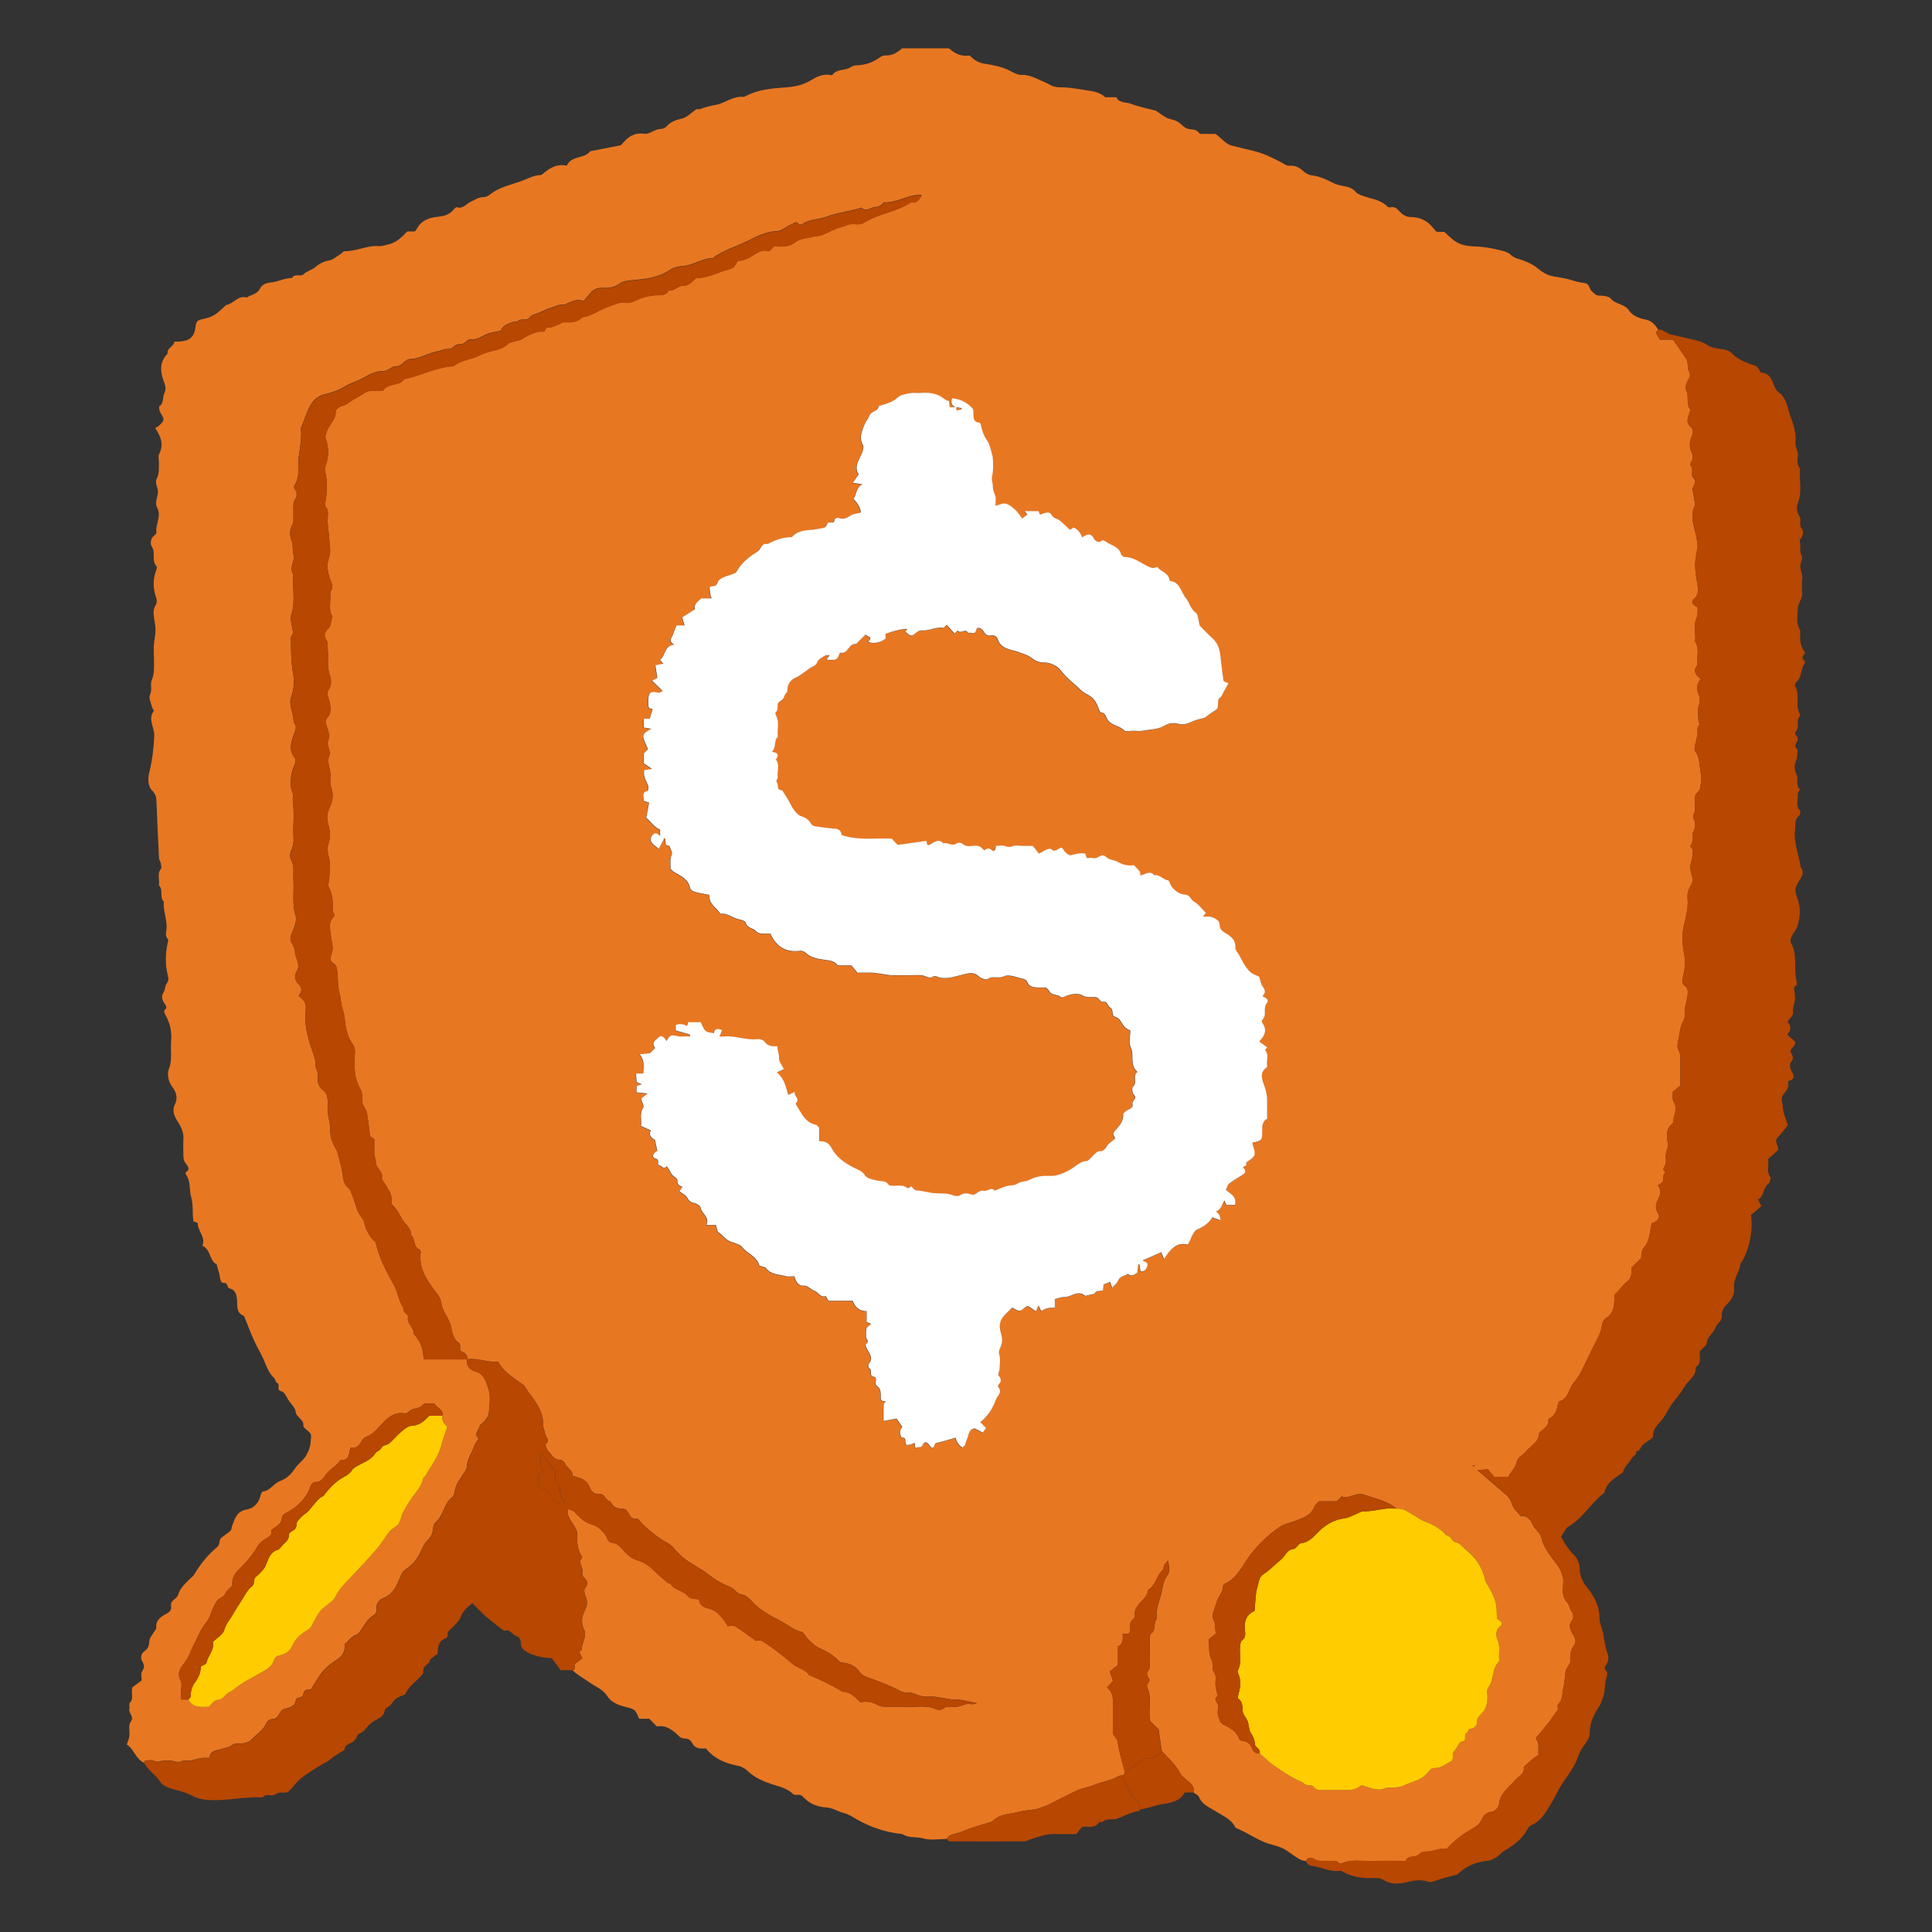 <?xml version="1.0" encoding="UTF-8"?>
<svg id="Layer_1" data-name="Layer 1" xmlns="http://www.w3.org/2000/svg" viewBox="0 0 800 800">
  <rect x="0" y="0" width="800" height="800" fill="#333333" stroke="none"/>
  <defs>
    <style>
      .cls-1 {
        fill: #de510b;
      }

      .cls-1, .cls-2, .cls-3, .cls-4, .cls-5, .cls-6 {
        stroke-width: 0px;
      }

      .cls-2 {
        fill: #b74701;
      }

      .cls-3 {
        fill: #fc0;
      }

      .cls-4 {
        fill: #fff;
      }

      .cls-5 {
        fill: #e87722;
      }

      .cls-6 {
        fill: #e67722;
      }
    </style>
  </defs>
  <g id="H65PXs">
    <g>
      <path class="cls-5" d="m373.71,20h19.24c2.42,2.25,5.19,3.51,8.53,2.98,1.71,1.59,3.18,2.88,5.83,3.33,3.47.59,7.14,1.14,10.44,2.78,1.67.83,3.5,1.98,5.22,1.92,3.1-.1,5.57,1.22,8.18,2.38,1.28.57,2.59,1.12,3.8,1.82,2.12,1.22,4.42.86,6.68,1.03,2.4.18,4.79.6,7.18.99,3.12.51,6.37.67,8.84,3.03h4.58c1.22,2.54,3.96,1.92,5.97,2.69,3.37,1.3,6.97,1.97,10.54,2.93,1.34.91,2.72,2.06,4.29,2.85,1.38.7,3.07.8,4.42,1.53,1.54.84,2.71,2.57,4.3,3.04,1.69.5,3.64-.04,4.85,1.88.22.35,1.22.25,1.87.26,1.84.03,3.68.01,4.86.01,2.56,1.93,4.44,4.31,6.76,4.86,3.06.74,6.16,1.49,9.23,2.25,4.12,1.01,7.91,2.92,11.63,4.9,1.02.54,1.81,1.28,3.08,1.17,2.04-.18,3.73.54,5.29,1.93,1.03.92,2.38,1.88,3.67,2.02,3.24.36,6.04,1.67,8.87,3.1,1.11.56,2.3.92,3.59,1.19,2.07.42,4.46.64,5.98,2.66.44.58,1.28.94,2,1.23,3.75,1.55,8.11,1.67,11.17,4.85.26.27.96.3,1.4.2,1.58-.33,2.48.61,3.4,1.61,1.23,1.33,2.7,2.42,4.54,2.44,3.83.02,6.95,1.36,9.35,4.37.52.65,1.11,1.25,1.58,1.77h3.22c5.15,5.15,6.93,5.84,13.72,6.1,2.55.1,5.13.55,7.62,1.13,2.12.49,4.62.87,6.08,2.23,1.71,1.59,3.76,1.79,5.6,2.55,1.79.73,3.44,1.44,5,2.64,2.11,1.62,4.05,3.28,7.08,3.78,2.73.45,5.6.9,8.32,1.78,1.5.49,3.07.82,4.64,1.01,2.12.25,1.83,2.49,3.05,3.44.88.69,1.4,1.69,2.86,1.73,1.7.05,4.07.17,4.93,1.24,2.06,2.54,5.76,2.03,7.66,5.08,1.16,1.85,4.11,3.14,6.45,3.54,2.87.5,4.2,2.2,5.58,4.25-.34.44-1.05,1.02-.95,1.29.38.99,1.03,1.87,1.6,2.83h5.43c1.83,2.63,3.79,5.38,5.67,8.19.33.49.31,1.22.4,1.85.14.96-.03,2.08.41,2.86.73,1.3.74,2.2-.06,3.54-.75,1.26-1.58,3.36-1.04,4.34,1.42,2.56-.11,5.54,1.63,7.98.36.51-.29,1.8-.57,2.71-.49,1.62-.86,3.17.69,4.48,1.54,1.31,1.2,2.88.51,4.46-.89,2.04-.9,4.11,0,6.13.63,1.42.8,2.75-.1,4.13-.25.38-.55,1.16-.41,1.29,1.67,1.51.12,4.07,1.1,5.06,2.14,2.16-.33,3.62-.12,5.36.09.79.36,1.55.45,2.34.17,1.58.87,3.51.23,4.68-.74,1.35-.6,2.53-.66,3.79-.15,3.09,1.13,5.95,1.62,8.93.24,1.45.61,3,.33,4.39-1.25,6.24-1.16,7.64-.04,14.38.35,2.09.89,4.56-1.37,6.51-1.34,1.16-.72,2.26,1.56,3.46-.12,1.39.11,3.02-.45,4.3-1.44,3.27-.2,6.6-.65,9.86,2.06,3.06.53,6.49,1.01,9.71-1.95,2.34-.93,4.16,1.36,5.72-1.71,1.99-1.85,4.14-1.01,6.12.83,1.95.65,3.56.06,5.54-.52,1.76-.08,3.82.01,5.74.03.58.61,1.51.42,1.67-1.45,1.23-.57,2.84-.86,4.24-.29,1.39-.73,2.75-.98,4.14-.14.82-.37,1.94.03,2.48,1.67,2.21,1.72,4.7,2.08,7.29.63,4.58.5,4.48.05,7.8-.26,1.92-2.3,2.38-2.21,4.2.09,1.85.06,3.71,0,5.57-.01.43-.45.83-.55,1.28-.12.56-.33,1.27-.1,1.7,1.01,1.88.94,3.62,0,5.52-.93,1.86.38,4.29-1.34,6.02,1.38,1.12,1.11,2.71.97,4.13-.15,1.57-.9,3.1-.9,4.65,0,1.55.68,3.08.91,4.65.17,1.14-.17,2.1-.88,3.19-.92,1.41-1.34,3.19-1.16,5.09.38,4.08-.84,7.95-1.68,11.91-.64,3.02-.55,6.36-.02,9.43.77,4.4.97,5.86-.17,10.94-.26,1.16-.81,2.78.56,3.71,1.57,1.06,1.47,2.55,1.31,4.02-.18,1.57-.71,3.09-.96,4.65-.33,2.06.35,4.11-.92,6.23-1.09,1.81-1.31,4.19-1.69,6.36-.32,1.77-1.04,4.04-.28,5.29,1.12,1.84.74,3.52.81,5.26.12,3.03.03,6.07.03,9.63-.87.73-2.02,1.69-3.12,2.61.09,1.49-.28,3.11.35,4.08,2.04,3.15-.22,5.96-.27,8.91-3.13,2.23-2.65,5.23-2.12,8.46.24,1.45-.69,3.07-.88,4.63-.16,1.33.38,2.89-.14,3.99-.61,1.29-1.51,2.18.1,3.26-1.43.91-.7,2.43-1.08,3.61-.22.68-1.27,1.1-2.13,1.78,1.16,1.6,1.37,3.08.36,5.18-.81,1.66-1.97,3.75-.33,6.27,1.35,2.09-.66,3.82-2.63,4.26-.75,3.65-.8,7.21-2.99,9.82-1.28,1.52-1.22,2.95-1.32,4.55-1.32,1.32-2.64,2.64-4.08,4.08.33,2.06,0,4.33-1.72,5.64-2.18,1.66-3.39,4.07-5.33,5.46,0,.57,0,.74,0,.9.1,3.57-.17,6.93-3.75,9.04-.68.4-1.11,1.57-1.27,2.46-.37,2.04-.97,3.93-1.95,5.79-2.39,4.56-4.56,9.25-6.86,13.86-.49.99-1.16,1.89-1.78,2.81-.81,1.19-1.85,2.26-2.46,3.54-1.09,2.29-1.68,4.87-4.58,5.72-.3.09-.54.72-.63,1.14-.5,2.44-1.14,4.78-3.64,6.02-.22.11-.45.57-.4.81.35,1.86-1.15,2.62-2.12,3.69-.57.63-1.67,1.17-1.71,1.8-.23,3.71-3.56,5-5.47,7.37-1.16,1.43-3.45,2.5-3.71,4-.49,2.83-2.57,4.36-3.58,6.5h-5.9c-.67-.83-1.61-2-2.52-3.12-1.58.13-2.97.24-4.35.35,4.16,3.56,8.14,6.94,12.07,10.38,1.09.95,1.8,2.04,2.23,3.64.51,1.84,2.32,3.33,3.56,4.97,2.75-.45,4.38,1.84,4.98,3.44.83,2.22,3.09,3.05,3.67,5.62.69,3.08,2.57,6,4.68,8.69,2.42,3.08,4.93,6.36,4.27,10.89-.37,2.57-.19,5.17,1.86,7.33.8.85.79,2.43,1.54,3.36,1.02,1.26.99,3.02.42,3.71-1.97,2.39-.61,4.45.46,6.22.91,1.51,1.16,3.12.38,4.1-1.95,2.47-1.68,5.18-1.68,7.24-.87,1.67-1.79,2.74-1.96,3.92-.31,2.23-.38,4.44-.9,6.7-.54,2.35-.2,4.81-2.15,6.77-.42.43-.06,1.63-.06,2.07-1.3,1.85-2.44,3.42-3.52,5.02-.29.43-4.59,5.63-4.89,5.91-.33.32-.56.75-.81,1.09,1.77,2.14.86,4.53,1.17,6.79-.74.5-1.45.9-2.06,1.42-1.38,1.16-2.72,2.38-4.07,3.57.51,2.97-2.26,3.83-3.63,5.58-.72.92-1.68,1.66-2.48,2.53-1.97,2.14-3.97,4.15-4.16,7.44-.07,1.1-1.72,2.91-2.76,2.99-2.23.18-3.7,1.57-4.27,2.98-1.04,2.56-3.24,3.67-5.16,4.78-3.6,2.07-6.66,4.65-9.49,7.68-2.16-.4-4.12.37-6.17.87-1.84.45-3.81-.33-5.51,1.51-1.33,1.43-4.43-.06-5.27,2.61-4.57,0-8.96-.13-13.33.04-4.42.17-8.95-.91-13.26.96-.28.12-.83.13-.97-.03-1.31-1.65-3.11-.76-4.68-.95-1.91-.23-3.87.43-5.74-.9-.53-.38-2.63-1.07-3.25.89-.62-.12-1.3-.12-1.86-.37-2.64-1.16-4.75-3.19-7.2-4.58-2.52-1.43-5.64-1.77-8.36-2.92-2.86-1.22-5.55-2.84-8.32-4.28-.69-.36-1.41-.67-2.1-1.01-.52-.25-1.29-.4-1.49-.81-1.67-3.42-5.09-4.71-7.99-6.57-2.65-1.69-5.74-2.69-7.05-6.02-.3-.77-1.46-1.21-2.22-1.81v-1.81c-1.25-3.18-4.34-3.74-5.63-6.29-1.82-3.56-4.93-6.15-7.53-9.12-.44-2.88-.87-5.75-1.36-8.96-1.02-1.02-2.33-2.33-3.44-3.44-.99-4.75.86-9.48-1.23-13.96-.22-.47-.02-1.43.35-1.82.93-.98.64-1.59-.09-2.53-.4-.52-.5-1.92-.12-2.27,1.41-1.29.75-2.84.8-4.25.11-3.03,0-6.07.06-9.11.02-.77.07-1.94.55-2.24,2.34-1.5.73-4.47,2.47-6.11-.79-4.19,1.39-7.87,2.08-11.81.35-1.98.8-4.18,1.95-5.73,1.54-2.07,1.07-3.81.55-6.63-.85,1.03-1.29,1.4-1.51,1.87-.33.7-.27,1.74-.77,2.18-2.62,2.29-2.78,6.38-6.04,8.15-.04,2.83-2.49,4.06-3.85,6.02-.74,1.07-1.82,2.27-1.55,3.91.1.59.01,1.56-.36,1.82-2.07,1.41-1.56,3.49-1.65,5.44-.01.28-.3.54-.56.99h-2.49c.15,2.18.19,4.22-1.97,5.23v7.61c-.95.77-2.12,1.72-3.39,2.75.5,1.4.92,2.58,1.37,3.85-.71.81-1.45,1.65-2.45,2.78,2.73,2.18,2.45,5.16,2.42,8.1-.03,3.87,0,7.74,0,11.09.84,1.35,1.82,2.25,1.96,3.26.62,4.41,1.89,8.65,3.1,12.9-.34.34-.68.68-1.01,1.01-.62.12-1.34.07-1.85.38-3.13,1.86-6.79,2.22-10.09,3.63-2.14.91-4.56,1.16-6.68,2.12-4.11,1.86-8.08,4.02-12.12,6.02-.83.41-1.75.65-2.59,1.03-2.94,1.34-6.2,1.02-9.29,1.85-3.96,1.06-8.28.81-11.44,4.08-.09.1-.29.1-.44.14-4.14,1.35-8.41,2.42-12.37,4.17-2.02.89-4.74.55-6.05,2.92-3.2,0-6.6.66-9.55-.19-2.93-.84-6.16-.04-8.82-1.84-6.68-.67-12.89-2.72-18.75-6.02-1.74-.98-3.39-2.2-5.46-2.7-2.41-.59-4.69-2.14-7.09-2.29-3.78-.24-6.9-1.4-9.47-4.09-.73-.77-1.44-1.3-2.59-1.14-.6.08-1.48.05-1.85-.32-2.53-2.47-5.73-3.06-8.94-4.14-3.42-1.15-7.07-2.68-9.9-5.42-1.08-1.05-2.64-1.91-4.11-2.18-5.22-.97-9.79-2.98-13.19-7.18-2.19.24-4.49.04-5.5-1.93-.85-1.65-1.75-2.12-3.39-2.15-.73-.01-1.62-.36-2.13-.87-2.63-2.57-5.35-4.83-9.23-4.11-1.1-1.1-2.05-2.05-3.18-3.19h-4.15c-1.75-4.07-1.79-3.94-6-5.01-2.8-.71-5.64-1.86-7.23-4.38-1.79-2.84-4.8-3.85-7.27-5.62-1.86-1.33-5.61-3.45-7.15-5.15,1.95-.23.41-2.05,1.23-2.73.93-.77,1.96-1.43,2.81-2.05.05-1.37-2.21-2.31-.26-3.57.05-2.88,2.35-5.71,1.01-8.47-1.39-2.88-.9-5.41.34-7.85,1.05-2.07,1.27-3.82.31-5.94-.44-.97-.77-2.68-.25-3.29,1.7-1.99.86-3.22-.61-4.65-.39-.38-.64-1.26-.48-1.77.64-2.12-2.17-4.17-.07-6.29.09-.09-.16-.58-.32-.84-1.64-2.59-1.88-5.47-1.67-8.42.11-1.58-.64-2.66-1.41-4-1.17-2.03-3.19-4.03-2.51-6.9,1.01.44,2.03.6,2.62,1.19,4.04,4.1,4.01,4.13,8.67,5.79,1.38.49,4.32,3.37,4.77,4.8.43,1.35,1.05,2.15,2.65,2.36,1.63.21,2.74,1.33,3.94,2.68,1.59,1.78,3.36,3.7,6.08,4.47,2.41.68,4.69,2.14,6.6,3.99,1.84,1.79,3.78,3.46,5.72,5.13.46.4,1.31.44,1.62.9,1.66,2.43,4.97,2.48,6.7,4.55,1.44,1.72,3.2,1.38,4.99,1.57-.03,2.7,2.32,3.48,3.84,3.84,4.18.99,5.91,4.26,8.11,7.29.97,0,2.21-.38,2.94.07,2.85,1.78,5.55,3.83,8.63,6.02.55,0,1.78-.38,2.52.07,2.46,1.49,4.77,3.22,7.07,4.96,1.92,1.46,3.78,3.01,5.61,4.59,2.07,1.78,5.17,2,6.74,4.51,4.74,2.05,9.46,4.15,13.83,6.93,3.25.02,5.29,2.15,7.38,4.36,2.65-.51,5.14-.14,7.49,1.31.76.47,1.85.52,2.8.54,3.04.06,6.08-.1,9.11.05,3.92.19,7.92-.81,11.76.93.84.38,2.36.48,2.94-.02,1.81-1.55,3.82-.77,5.72-.9,2.1-.14,3.92-1.69,6.17-1.09.55.15,1.24-.21,2.44-.45-3.38-.59-6.06-1.45-8.74-1.45-3.97,0-7.7-1.57-11.74-1.26-1.54.12-3.7-.34-5.05-1.03-2.07-1.07-4.27-.19-6.11-1.18-4.42-2.38-9.1-4.11-13.81-5.78-1.16-.41-2.47-1.13-3.13-2.11-1.71-2.54-4.07-3.59-6.94-3.95-.61-.07-1.38-.22-1.74-.63-2.3-2.61-5.2-4.16-8.36-5.53-1.8-.78-3.22-2.5-4.7-3.91-.48-.46-1.7-2.5-2.06-2.57-2.72-.51-4.84-2.19-7.15-3.54-4.54-2.64-9.44-4.67-13.16-8.61-1.31-1.39-2.94-3.17-4.6-3.37-2.35-.29-3-2.36-4.77-3.07-3.21-1.28-6.19-2.88-8.97-5.12-4.08-3.31-9.28-5.12-12.85-9.21-.36-.41-.84-.73-1.16-1.16-.95-1.31-2-2.28-3.57-3.08-2.68-1.36-5.07-3.36-7.43-5.28-1.69-1.38-3.13-3.07-4.68-4.62-2.97.71-3.24-2.04-4.57-3.49-.37-.4-1.16-.58-1.75-.57-2.25.01-3.93-.78-4.77-2.98-2.14-.18-2.32-3.4-4.69-3.11-2.14.27-3.44-1.38-3.88-2.61-1.27-3.54-4.26-3.99-7.19-4.93.27-2.46-2.49-3.13-3.11-5.15-.13-.43-.66-.75-1.05-1.07-.23-.2-.56-.45-.82-.43-2.74.3-3.56-2.21-5.07-3.59-.71-.64-1.28-2.74-1.03-2.92,2.08-1.45.11-2.61-.11-3.84-.26-1.39-.97-2.77-.94-4.14.14-6.71-4.65-10.96-7.78-16.03-.24-.39-.74-.62-1.13-.91-3.58-2.69-7.6-4.91-9.68-9.12-4.44.43-8.53-1.75-12.86-1.01.38-2.37-1.61-2.82-2.98-3.58-.06-1.13.25-2.71-.24-3.03-2.52-1.63-2.96-4.26-3.45-6.73-.73-3.62-3.59-6.28-4.06-10-.22-1.72-1.22-3.13-2.35-4.61-3.72-4.86-7.18-9.97-6.18-16.66.04-.26-.23-.57-.33-.78-2.94-1.04-1.76-4.51-3.7-6.06.16-3-2.42-4.42-3.66-6.6-1.29-2.27-2.42-4.53-4.26-6.07-.19-1.66-.02-3.28-.59-4.56-.96-2.14-2.4-4.07-3.64-6.09,1.03-2.98-2.64-4.36-2.42-7.12.07-.9-.54-1.83-.59-2.76-.1-2.01-.03-4.04-.03-6.47-.6-.43-1.42-1.01-1.75-1.25-.48-3.64-.78-6.72-1.34-9.75-.22-1.18-1.11-2.23-1.59-3.38-.24-.57-.38-1.25-.36-1.87.08-3.3-.05-3.23-1.51-6.14-.83-1.65-1.31-3.59-1.48-5.44-.24-2.68-.25-5.41,0-8.09.17-1.82-.67-3.22-1.53-4.44-.89-1.25-1.26-2.46-1.71-3.89-1.02-3.24-.75-6.67-1.9-9.83-.73-2-.64-4.19-1.17-6.12-.76-2.77-.69-5.48-.9-8.23-.11-1.39-.25-3.45-1.12-3.98-2.44-1.47-1.94-2.81-1.16-5.01.59-1.67-.04-3.81-.27-5.73-.4-3.36-1.68-6.84,1.38-9.45-.29-.81-.78-1.54-.77-2.27.07-3.44-.09-6.77-1.84-9.9-.36-.64.29-1.78.32-2.7.1-2.94.69-6.02.01-8.77-.49-2-.97-4.14-.41-5.76,1.02-2.95.88-5.42.03-8.38-.56-1.95-.67-4.41.49-6.77,1.02-2.06,1.73-4.9,1.12-6.96-.59-1.97-.96-3.86-.71-5.71.45-3.3-2.1-6.53-.12-9.83.16-.27-.26-.87-.35-1.33-.23-1.26-.92-2.71-.53-3.76.9-2.41.18-4.42-.64-6.57-.31-.82-.56-2.21-.13-2.66,2.62-2.71,1.87-5.61.96-8.66-.31-1.05-.63-2.62-.1-3.31,1.57-2.04,1.25-4.49.65-6.22-1.25-3.62-.52-7.2-.86-10.78-.14-1.42.3-2.8-.8-4.27-.67-.89-.73-2.85.78-4.04,1.64-1.28,1.16-3.49,1.94-5.16-1.88-3.28-.47-6.85-.9-10.26,1.69-1.91.41-4.04-.19-5.68-.46-1.26-.6-2.45-.86-3.69-.62-2.89,1.25-5.41,1.03-8.2-.28-3.58-.61-7.15-1.02-10.72-.27-2.4.88-4.98-.96-7.21-.25-.3-.11-1-.02-1.49q1.25-6.94.01-12.51c-.18-.81-.26-1.77.02-2.51,1.5-3.97,1.49-7.88.02-11.86-.23-.62.3-1.52.49-2.28.75-3.07,3.98-5.01,3.73-8.66-.05-.75,1.79-2.14,2.9-2.31,1.32-.21,1.99-.94,2.93-1.58,1.95-1.32,4.12-2.32,6.07-3.65,2.43-1.67,5.13-.66,7.8-1.06,1.88-3.21,6.42-1.68,8.62-4.61.22-.29.88-.26,1.34-.38,6.41-1.6,12.43-4.72,19.17-5.07,2.98-2.6,7.02-2.64,10.37-4.3,1.73-.85,3.4-1.48,5.3-1.94,2.34-.57,4.95-1.07,6.85-3,.5-.51,1.4-.66,2.14-.89,1.2-.38,2.57-.43,3.6-1.07,3.01-1.87,6.07-3.45,9.25-3.13.61-.92,1.02-1.86,1.24-1.81,1.93.37,3.43-.73,5.07-1.31.59-.21,1.14-.77,1.7-.75,2.82.11,5.59.2,7.77-2.07,4-.5,7.12-3.17,10.85-4.38,2.27-.73,4.4-2.07,6.88-1.67,1.92.31,3.53-.43,5.09-1.2,2.18-1.06,4.51-1.51,6.83-1.82,2.25-.3,4.78.52,6.24-2.08,2.29.39,3.8-1.97,5.74-1.91,2.67.08,3.77-1.73,5.38-3.07.3-.25.98,0,1.47-.1,1.55-.31,3.13-.57,4.64-1.03,1.64-.49,3.22-1.2,4.84-1.76,1.48-.51,3.11-.74,4.42-1.52.86-.51,1.28-1.76,1.95-2.75,1.47-.15,2.87-.41,4.46-1.21,2.71-1.38,5.24-4.05,8.6-2.81.84-.84,1.44-1.44,2.1-2.1,2.88.21,6.04.33,8.38-1.47,2.51-1.94,5.37-1.82,8.09-2.54,1.08-.29,2.27-.22,3.29-.62,2.47-.97,4.78-2.41,7.31-3.1,2.12-.58,4.13-1.79,6.54-1.43,1.21.18,2.4.11,3.74-.72,6-3.73,13.38-4.35,19.32-8.32,2.34.41,3.41-1.05,4.45-2.93-.68-.05-1.17-.15-1.65-.11-4.79.33-8.99,3.34-13.94,3.08-.34-.02-.66.75-1.08,1-.67.39-1.44.98-2.12.92-2.08-.19-4.02,2.34-6.16.3-4.8,1.58-9.89,1.97-14.63,3.79-3.22,1.24-6.94.83-9.9,3.03-.33.24-1.29.24-1.45,0-1.19-1.74-2.32-.1-3.2.2-2.05.7-3.92,2.67-5.9,2.71-4.55.1-8.25,2.14-12.07,4.02-4.48,2.21-9.33,3.66-13.54,6.43-.28.18-.48.68-.72.68-4.41-.02-8.02,2.92-12.35,3.27-1.85.15-3.96.48-5.41,1.5-4.82,3.39-10.37,3.91-15.88,4.42-1.83.17-3.7.31-5.04,1.3-2.14,1.59-4.36,2.02-6.86,1.84-2.05-.14-3.84.46-5.23,2.02-1,1.12-1.95,2.28-2.97,3.47-2.58-1.09-4.45.05-6.4.82-.73.29-1.53.83-2.2.72-1.76-.3-3.11.75-4.64,1.14-1.64.42-3.17,1.28-4.75,1.97-1.43.62-3.37.9-4.16,2-1.41,1.95-3.62.17-5,1.65-.43.46-1.58.15-2.32.42-2.03.75-4.1,1.52-4.8,3.58-2.17.51-4.33.66-6.15,1.54-2.04.99-3.86,2.27-6.3,1.99-.54-.06-1.29.3-1.68.72-.86.92-1.75,1.35-3.04,1.31-.72-.02-1.66.33-2.13.85-.89.99-1.88,1.21-3.11,1.14-1.14-.07-2.25.68-3.16.8-4.13.56-7.61,3.26-11.87,3.31-.97.01-2.1.8-2.85,1.55-1.02,1.03-1.99,1.59-3.5,1.48-.67-.05-1.39.64-2.09.98-.7.34-1.42.93-2.13.93-3.15-.02-5.93,1.16-8.52,2.69-2.57,1.53-5.49,2.22-8.07,3.8-2.49,1.52-5.39,2.56-8.25,3.21-2.1.48-3.61,1.43-4.85,2.98-2.6,3.26-3.32,7.4-5.11,11.05.75,5.33-1.17,10.49-1.03,15.79.06,2.27.13,4.51-.89,6.72-.35.76-1.63,1.88-.21,3.26.59.57.57,2.6,0,3.38-1.55,2.18-.68,4.5-.91,6.74-.14,1.31.29,2.91-.32,3.9-1.39,2.26-1.19,4.96-.46,6.72.84,2.04.26,3.92.81,5.74.85,2.8-2.06,5.53-.04,8.29-.57,5.59,1.03,11.25-.91,16.84-.53,1.54.24,3.53.42,5.32.09.91.59,2.23.18,2.66-1.02,1.07-.69,2.2-.68,3.3.04,4.1.06,8.15.8,12.27.58,3.23.62,6.75-.69,10.23-1.3,3.44,1.11,7.01.99,10.62,1.69,1.8.66,3.42-.03,5.31-1.15,3.15-2.03,6.44.57,9.53.43.52.27,1.91-.1,2.66-1.5,3.03-1.8,6.22-1.52,9.48.1,1.23,1.06,2.5.86,3.61-.21,1.17-.16,2.08-.02,3.25.39,3.16.25,6.4.1,9.6-.16,3.25.72,6.55-.89,9.75-.54,1.08-.58,2.95.01,3.95,1.49,2.54.71,5.17.9,7.74.38,5.09-.66,10.24.94,15.3.51,1.61-.19,3.41-.76,5.18-.58,1.81-2.19,3.75-.9,5.99.62,1.07,1.38,2.29,1.38,3.44-.02,2.9,2.71,5.51.52,8.77-.74,1.09-.7,3.46,1.07,5,1.62,1.41,1.17,3.22-.04,4.63.61.58,1.26,1.14,1.85,1.76,1.41,1.49,1.13,3.39.99,5.14-.43,5.12.79,9.98,2.37,14.74.81,2.43,1.9,4.71,1.78,7.39-.05,1.02.77,2.06.91,3.13.17,1.33-.22,2.77.12,4.02.29,1.08,1.08,2.25,1.99,2.87,1.34.91,1.72,2.23,1.91,3.5.27,1.82-.06,3.72.1,5.56.17,1.9.84,3.76.94,5.66.28,5.29.2,5.3,2.16,9.25.28.56.75,1.07.89,1.65.71,3.09,1.78,6.07,2.18,9.27.24,1.88.46,4.16,2.28,5.61,1.05.83,1.27,2.13,1.79,3.3,1.33,2.99,1.57,6.47,3.88,9.05.5.56.84,1.35,1.01,2.1.77,3.41,2.49,6.23,4.66,8.05.51,1.78.83,3.01,1.22,4.21,1.5,4.63,3.8,8.94,6.18,13.12,1.82,3.19,2.14,6.9,4.17,9.93-.53,1.9,2.1,2.57,1.89,3.69-.54,3,2.57,4.5,2.42,7.18,2.82,2.88,4.03,6.43,4.01,10.37h18c-.28,2.69.82,4.35,3.5,5.09,3.57.99,4.54,4.53,5.4,7.22.97,3.06.38,6.68.14,10.04-.08,1.13-1.05,2.26-1.78,3.27-.58.81-1.84,1.35-2.03,2.19-.37,1.66-2.67,3.38-.38,4.94-.7,1.19-1.55,2.22-1.94,3.4-.92,2.82-2.88,5.24-3,8.4-.05,1.13-1.01,2.27-1.7,3.31-1.39,2.11-2.86,4.15-3.31,6.73-.16.9-.39,2.09-1.03,2.56-3.55,2.64-3.45,7.61-6.94,10.41-1.19.95-.82,3.64-1.65,5.29-.86,1.7-2.67,2.94-3.43,4.66-2.18,4.94-3.65,7.08-7.44,9.62-.96.64-1.41,1.47-1.87,2.62-1.46,3.65-2.94,7.47-7.07,9.12-1.91.77-3.09,2.1-2.92,4.25.1,1.29-.23,2.36-1.32,2.99-2.25,1.3-3.4,3.5-4.8,5.52-.65.94-1.36,2.19-2.31,2.51-2.22.75-3.22,2.69-4.81,3.87.34,3.01-.8,4.91-3.22,6.41-2.06,1.27-4.03,2.85-5.64,4.65-1.67,1.87-2.86,4.18-4.26,6.3-.31.47-.64,1.34-.92,1.32-1.54-.1-2.91.48-3.04,1.89-.2,2.14-2.83.92-3.11,2.7-.44,2.84-2.89,2.9-4.97,3.64-2.02.71-1.92,4.08-4.83,4.07-.79,0-2.01.79-2.3,1.5-1.23,3.13-4.1,4.75-6.25,6.98-1.15,1.2-2.96,1.77-4.88,1.62-1.07-.09-2.51.03-3.19.67-1.09,1.04-2.33.97-3.51,1.41-2.17.82-5.38.37-5.94,3.94-.97,0-1.98-.12-2.95.03-1.56.24-3.09.67-4.64.98-1.42.28-2.82-.13-4.35.5-1.2.5-2.92-.41-4.42-.45-1.46-.04-2.98.02-4.37.41-1.6.44-2.86-.99-4.4-.46-.69.23-1.79-.36-1.81,1.03-3.55-1.58-4.18-5.76-7.17-7.61.43-1.34.94-2.36,1.06-3.43.23-1.97-.51-4.53.48-5.83,1.79-2.35-.99-3.63-.47-5.48.22-.78-.29-2.02.14-2.44,1.89-1.89.29-4.22,1.18-6.55,1.02-.75,2.31-1.7,3.78-2.79,0-1.07-.49-2.72.11-3.68,1.04-1.66,1.09-2.67.02-4.38-.61-.98-.6-2.94.98-4.02,1.47-1.01,1.98-2.38,2.05-4.25.05-1.26,1.21-2.49,1.9-3.72.31-.55,1.01-1.1.96-1.6-.33-3.28,1.9-4.7,4.24-5.99,1.27-.7,2.13-1.5,1.89-3.06-.16-1.08.16-1.9,1.05-2.62.76-.61,1.69-1.36,1.93-2.21.79-2.88,2.98-4.61,4.9-6.59.59-.61,1.35-1.1,1.76-1.81,2.52-4.27,5.6-8.11,9.4-11.23,1.44-1.19.64-2.9,1.74-3.87,1.2-1.06,2.66-1.83,3.81-2.93.49-.47.46-1.47.74-2.2,1.15-2.93,1.9-5.93,5.96-6.59,2.72-.45,4.89-2.44,5.65-5.47.18-.74.63-1.96,1.06-2,3.17-.34,4.53-3.48,7.31-4.43,2.57-.88,4.51-2.91,5.94-5.04,1.38-2.06,3.48-3.38,4.73-5.51,1.09-1.85,1.7-3.65,1.87-5.85.21-2.71.43-2.98-1.56-4.6-.62-.5-1.56-1.26-1.5-1.82.18-1.86-1.14-2.64-2.1-3.74-.41-.47-.93-1.03-.99-1.6-.26-2.43-2.27-3.79-3.35-5.71-.68-1.21-1.56-2.99-2.59-3.18-2.45-.45-.22-2.91-1.94-3.54-.54-.2-.59-1.48-1.13-1.98-2.21-2.03-3.13-4.72-4.24-7.37-1.15-2.73-2.77-5.26-3.98-7.97-1.53-3.41-2.86-6.92-4.27-10.38-3.14-1.12-2.76-3.8-2.86-6.33-.09-2.17-.67-4.5-2.95-4.99-1.55-.33-.53-2.47-2.6-2.34-1.45.08-1.46-2.22-1.79-3.62-.29-1.23-.67-2.44-1.13-4.11-3.01-1.31-2.31-6.04-5.87-7.7,1.44-3.58-1.96-6.03-1.96-9.29,0-.14-.52-.3-.8-.42-.29-.12-.59-.2-.95-.32-.58-3.33.03-6.72-.97-10.16-.86-2.99-.07-6.45-2.17-9.26-.16-.22-.17-.87-.03-.95,2.15-1.29.6-2.74-.1-3.69-.99-1.36-.92-2.74-.93-4.19-.02-1.86-.1-3.72.02-5.57.17-2.72-.68-4.9-2.17-7.24-1.31-2.05-2.79-4.45-1.29-7.54,1-2.06.84-4.54-.99-6.88-1.63-2.1-2.51-5.28-1.51-7.83,1.48-3.79.5-7.54.88-11.28.4-3.97-.51-7.66-2.45-11.14-.28-.5-.58-1.52-.39-1.66,1.75-1.28.34-2.32-.22-3.32-.82-1.47-.99-2.74-.02-4.27.64-1.02.53-2.54,1.22-3.51.87-1.22.83-2.05.46-3.53-1.1-4.33-.98-8.79-.05-13.2.12-.56.39-1.43.13-1.68-1.19-1.15-.8-2.57-.64-3.78.51-4.01-1.43-7.77-1.07-11.74-1.92-1.88-.05-4.89-2.03-6.75.45-2.22-.9-4.63.81-6.78.38-.48.11-1.56-.03-2.33-.14-.76-.71-1.46-.74-2.21-.39-7.62-.73-15.24-1.03-22.87-.07-1.83-.1-3.38-1.68-4.93-2.14-2.11-1.88-5.38-1.25-7.95,1.21-4.93,1.77-9.83,2-14.88.15-3.46-2.84-6.86-.14-10.34.1-.13-.57-.74-.68-1.18-.43-1.82-1.61-4.04-.97-5.39,1.05-2.2-.05-4.41.78-6.27,1-2.24.89-4.45.91-6.71.03-3.04-.34-6.13.09-9.1.69-4.79.72-4.73.01-9.31-.28-1.83-.65-3.9.58-5.79.47-.73.58-2.03.28-2.86-1.46-3.99-1.51-7.89.03-11.85.17-.44.24-1.21-.01-1.48-2.13-2.25-.18-5.37-1.84-7.9-.77-1.17-.78-3.64,1.22-4.92.34-.22.66-.83.62-1.22-.38-3.44,2.26-6.7.19-10.39-.79-1.4.11-3.82.43-5.75.34-2.07-1.48-4.09-.5-5.93,1.19-2.23.82-4.46.92-6.71.05-1.18-.41-2.58.08-3.51,2-3.8.84-7.12-1.62-10.8.67-.41,1.34-.67,1.79-1.14,2.2-2.26,2.11-2.24.37-5.26-.43-.74-.74-2.37-.4-2.62,1.96-1.43,1.2-3.74,1.99-5.3,1.08-2.12.23-3.8-.3-5.29-1.5-4.18-1.56-7.87,1.7-11.2-.4-2.38,2.53-2.84,2.83-5,.63,0,1.28.03,1.93,0,4.28-.21,6.2-1.75,6.77-5.88.22-1.62.34-2.84,2.26-3.26,4.99-1.1,5.64-1.53,9.82-5.4.24-.22.47-.58.75-.62,2.98-.5,4.81-4.14,8.36-3.06,1.82-1.25,4.31-1.27,5.54-3.72.76-1.52,2.33-2.33,4.5-2.52,2.93-.25,5.71-1.89,8.79-1.87,1.07-2.09,3.44-.22,4.91-1.68,1.18-1.17,3.12-1.54,4.42-2.62,1.78-1.48,3.52-2.54,5.92-2.94,1.74-.29,3.29-1.76,4.9-2.74.55-.33,1.04-1.11,1.55-1.1,4.9.09,9.4-2.52,14.35-2.11,1.08.09,2.21-.36,3.26-.56,3.67-.7,6.03-3,8.33-5.5h3.07c.26-.26.58-.45.72-.74,1.83-3.66,5.01-4.98,8.85-5.35,2.41-.23,4.75-.78,6.43-2.8.41-.49,1.15-1.26,1.49-1.15,2.54.85,3.91-1.41,5.7-2.24,1.74-.81,3.24-1.91,5.3-1.94.88-.01,1.9-.43,2.59-.99,4.17-3.39,9.41-4.18,14.2-6.08,2.21-.88,4.29-2,6.77-2.04.54,0,1.12-.57,1.6-.97,2.7-2.25,5.64-3.77,9.35-2.94,1.94-4.36,7.26-2.73,9.73-5.99,4.21-.82,8.43-1.64,12.58-2.45.41-.41.8-.74,1.12-1.13,2.24-2.69,5.01-4.2,8.6-3.66,1.42.21,2.48-.45,3.65-1.01.98-.47,2.06-.95,3.11-.97,1.12-.03,1.87-.33,2.6-1.14,1.69-1.87,3.8-2.6,6.31-3.16,2.17-.48,3.96-2.56,5.98-3.84.36-.23,1.05.12,1.49-.06,2.05-.82,4.28-1.4,6.33-1.73,4.12-.66,7.44-3.92,11.84-3.34.25.03.55-.27.83-.41,5.09-2.62,10.7-3.13,16.23-3.52,3.77-.27,7.21-.86,10.51-2.85,2.42-1.46,5.05-2.87,8.14-2.32.33.06.87.15.98-.01,1.8-2.59,5.06-1.67,7.36-3.08.78-.48,1.75-.9,2.64-.91,3.66-.04,6.85-1.21,9.77-3.38.59-.44,1.48-.71,2.22-.68,2.88.11,5.01-1.35,7.05-3.08Zm-190.41,566.24c.31-2.75-2.5-3.3-3.42-5.05h-4.18c-1.88,1.68-1.88,1.64-3.73,2.03-.75.16-1.58.4-2.15.87-.79.64-1.4,1.34-2.58,1.15-3.65-.58-6.15,1.34-8.56,3.77-2.07,2.08-3.73,4.69-6.69,5.76-1.19.43-1.89,1.2-2.54,2.38-.75,1.35-1.98,2.8-4.05,2.27-.09-.02-.25.19-.38.29-.6,2.14-.16,5.08-3.81,4.85-.22-.01-.51.42-.71.69-1.59,2.18-4.21,3.26-5.75,5.6-.91,1.38-2.05,3.09-4.37,2.83-.53-.06-1.49.9-1.72,1.57-1.85,5.49-5.78,8.99-10.73,11.56-1.57.82-1.05,2.69-1.86,3.76-.93,1.21-2.42,1.99-3.65,2.98-.08.07-.02.32,0,.49.11,1.54-.72,2.22-2.05,2.93-1.41.75-2.89,1.88-3.67,3.22-2.16,3.71-4.87,6.9-7.94,9.84-1.86,1.79-2.8,3.92-2.55,6.52-1.02,1.11-2.41,2.05-2.95,3.34-.71,1.69-2.53,1.69-3.43,3.03-.82,1.22-1.37,2.44-1.94,3.76-.7,1.64-1.12,3.49-2.48,5.11-2.35,2.82-3.69,6.49-5.41,9.83-1.15,2.22-1.91,4.72-3.41,6.65-1.87,2.4-3.49,4.36-1.77,7.66.69,1.33.1,3.31.12,5,.01.95.1,1.89.15,2.82h2.88c1.93,3.61,5.36,2.99,8.51,3.04,1.12-1.03,2.21-2.85,3.32-2.87,2.31-.03,3.07-1.75,4.48-2.79.76-.55,1.71-.85,2.41-1.46,3.38-2.93,7.45-4.78,11.26-7,2.32-1.35,4.61-2.43,5.48-5.23.35-1.13,1.11-1.74,2.46-2.01,2.34-.47,4.25-1.83,5.25-4.13,1.15-2.64,3.15-4.45,5.53-5.94.82-.51,1.76-1.08,2.22-1.88,1.16-2.03,2.19-4.3,3.47-6.07,1.41-1.94,4.04-3.2,5.8-5.15.21-.24.43-.49.56-.78,1.53-3.32,4.07-5.82,6.56-8.41,3.78-3.94,7.49-7.96,11.06-12.09,1.87-2.17,3.26-4.74,5.08-6.96.98-1.19,2.68-1.8,3.57-3.02.88-1.21,1.03-2.92,1.71-4.32.89-1.84,1.93-3.6,3.07-5.33,1.98-2.99,4.74-5.58,5.5-9.32.08-.41.79-.66,1.02-1.09,2.2-4.13,5.32-7.78,6.47-12.48.63-2.56,1.6-5.04,2.48-7.76-1.22-1.06-2.56-2.34-1.94-4.47Zm338.28,139.79l4.67,4.17c3.97,2.87,8.01,5.6,12.53,7.6,1.14.51,1.93,1.7,3.48,1.45.53-.09,1.42.21,1.7.63,1.03,1.58,2.54,1.34,4.03,1.34,2.87,0,5.74-.08,8.6.03,2.32.09,4.56-.05,6.45-1.52.79-.61,1.26-.4,2.13-.09,2.07.74,4.33,1.58,6.41,1.37,1.06-.11,2.35-.77,3.65-.8,2.1-.05,4.12.08,6.2-.92,1.95-.93,4.06-1.53,6.07-2.44,2-.91,3.21-2.21,4.42-3.73.72-.91,1.56-1.07,2.62-1.04,2.36.05,4.02-1.68,6.01-2.56,1.53-.67.86-2.31,1.08-3.57.1-.57.7-1.05,1.08-1.56.84-1.14,1.6-3.16,2.56-3.26,2.63-.27.52-2.68,1.98-3.44.75-.39.5-2.03,2.22-1.92.7.05,2.2-1.43,2.11-2.04-.33-2.27,1.19-3.3,2.37-4.66,1.71-1.98,2.28-4.98,1.85-8.02-.1-.74.04-1.73.47-2.3,2.46-3.21,1.3-7.93,4.55-10.79.08-.07.03-.33,0-.49-.37-2.75.54-5.53-.67-8.32-.93-2.16-.82-4.56,1.53-6.18.18-.12.11-.61.2-1.2-.67-.51-1.46-1.11-2.04-1.56-.03-6.84-.49-8.27-4.62-15.16-.31-.52-.28-1.23-.47-1.83-1.63-5.21-3.64-8.09-8.06-11.76-1.24-1.03-2.12-2.54-3.88-2.84-1.75-.3-1.87-2.79-3.81-2.8-2.59-3.01-6-4.68-9.63-6.06-1.3-.49-2.41-1.49-3.66-2.16-2.35-1.25-4.44-3.21-7.41-2.87-3.87-3.37-8.88-4.14-13.47-5.83-3.25-1.2-6.2,1.98-9.27.71-.84.84-1.43,1.43-2.05,2.05h-7.3c-.56.62-1.52,1.26-1.86,2.13-1.44,3.78-4.86,4.73-8.09,5.99-2.18.85-4.64,1.28-6.5,2.58-4.85,3.38-9.04,7.45-12.62,12.29-2.9,3.94-4.91,8.85-9.82,11.07-.4.18-.91.73-.9,1.1.05,2.58-2.06,4.26-2.62,6.51-.61,2.46-2.37,5.13-1.28,7.4.91,1.87.5,3.49.96,5.72-1,.8-2.17,1.73-2.94,2.35.29,3-.19,5.98.98,8.01,1.13,1.97,0,3.98,1.17,5.61,1.31,1.83.32,3.89.66,5.8.25,1.37.59,2.73.9,4.09-2.43,1.48.53,2.75.2,4.28-.34,1.56-.35,3.48.3,4.87.32.68.34,1.87,1.73,2.56,2.61,1.29,5.5,2.73,6.61,5.96.15.45,1.02.88,1.58.93,2.11.15,3.15,1.46,3.88,3.21.56,1.34,1.48,2.13,3.04,1.9Zm-125.62-557.3h-2.87c-.11-.97-.2-1.77-.28-2.53-.64-.26-1.32-.37-1.77-.76-2.94-2.54-6.4-2.92-10.07-2.62-1.34.11-2.74-.19-4.04.07-1.83.36-4.05.58-5.29,1.73-2.02,1.89-4.34,2.59-6.8,3.29-.44.12-1.18.32-1.21.56-.28,2.16-2.91,1.77-3.64,3.48-.68,1.58-1.84,2.96-2.43,4.56-.93,2.54-2.02,5.11-.38,7.89.38.65.1,1.85-.18,2.69-1.04,3.15-3.84,5.99-1.59,9.45-.79,1.13-1.49,2.14-2.42,3.49,1.47.22,2.4.36,3.97.59-2.83,1.55-2.33,4.3-3.72,6.08q2.93,2.96,3.06,5.67c-1.46.4-3.21.46-4.42,1.3-1.64,1.14-3.05,1.63-4.94.88-.39-.15-1.53.41-1.53.64-.02,2.22-1.71.94-2.58,1.34-.91.42-.34,1.88-2.09,2.2-1.89.34-3.75.74-5.69.85-2.76.16-5.41.73-7.39,2.95q-5.06.08-9.95,2.86c-2.62-.57-2.72,2.22-4.2,3.13-3.54,2.17-6.7,4.66-8.74,8.38-.23.43-.91.66-1.42.88-2.33.97-5.61,1.34-6.41,3.62-.75,2.15-2.14.94-3.3,1.93.12.99.25,2.23.44,3.47.05.33.27.63.48,1.1h-4.38c-1.24,1.3-3.16,2.18-2.6,4.49-1.69,1.09-3.39,2.18-5.25,3.38.29.98.59,1.99.98,3.32h-3.33c-.62,1.61-1.1,2.77-1.52,3.94-.42,1.21-2.12,2.42.57,4.04-4.29.54-3.52,4.61-5.91,6.32.6.65.93,1.01,1.42,1.55-1.05.19-1.97.36-3.3.6.23,1.49.45,2.98.8,5.31-.11.06-.95.49-2.16,1.12,1.71,1.69,2.98,2.95,4.34,4.29-.51.21-1.21.79-1.74.67-3.12-.7-4.03-.21-4.14,2.55-.04,1.01-.04,2.03.01,3.04.01.29.24.57.38.85.46.11.92.23,1.38.34-.4,1.3-.79,2.58-1.22,4.01h-2.47v3.65c1.02.16,1.95.3,3.13.49-3.91,2.27-3.99,2.54-2.23,6.47.3.67.55,1.37.83,2.07-.57.57-1.17,1.17-1.69,1.69v4.11c1.16.79,2.06,1.4,3.36,2.29-1.42.23-2.35.38-3.26.53-.11,2.58-.06,2.55,1.67,6.34.29.63.03,2.21-.21,2.26-3.06.64-1.22,2.73-1.78,4.07,1,.33,1.58.51,2.4.78-.41,2.18-.79,4.21-1.18,6.27,1.95,1.65,3.37,4,5.73,4.91v2.59c-1.1-.8-1.83-1.8-3.06-.43-.92,1.04-1.16,2.13-.47,3.1.72,1.02,1.87,1.73,2.99,2.72.87-1.71,1.56-3.08,2.25-4.45,1.3.64-.6,3.42,2.1,3.09.38,1.27,1.41,2.83,1.01,3.76-.94,2.16-.3,4.14-.52,5.84.59.59.79.89,1.07,1.06,2.92,1.77,6.32,3.01,7.11,7.03.12.6,1.14,1.25,1.86,1.45,1.98.54,4.02.84,5.97,1.23.07.52.14.84.16,1.16.19,3.09,3.18,4.31,4.46,6.68,2.74-.42,4.78,1.51,7.21,2.16,1.19.32,3.14.75,3.3,1.46.56,2.4,2.97,2.15,4.2,3.52,1.53,1.7,3.97.88,6.08,1.14,2.39,5.42,6.4,7.79,12.2,7.06.71-.09,1.7.2,2.2.69,2.62,2.51,6.07,2.73,9.29,3.2,1.82.27,3.15.73,4.13,2.14h5.64c.74.88,1.7,2.03,2.54,3.05,2.45,0,4.65-.13,6.83.04,2.24.17,4.44.72,6.68.95,1.5.15,3.04.03,4.55.03h4.56c1.35,0,2.72-.13,4.05.04,1.4.18,3.26,1.36,4.04.83,1.59-1.09,2.63.06,3.81.22,3.2.44,6.2-.65,9.12-1.36,2.56-.62,4.5-1.25,6.67.81.85.8,2.95,1.49,3.66,1.01,2.12-1.43,4.43.04,6.69-1.09,1.65-.82,4.35.06,6.44.67,1.15.33,2.74.24,3.4,2.03.47,1.27,2.05,1.79,3.47,1.9,1.34.1,2.7.02,4.03.02.49.49,1.13.89,1.41,1.46.96,1.92,3.23,1.22,4.63,2.41.79.67,2.03-.3,3.08-.63,1.84-.58,4.47-.93,5.9-.02,2.19,1.39,4.25.33,6.29.96.68.6,1.58,1.91,2.15,1.79,2.19-.48,2.05,1.67,3.11,2.28,1.67.96.64,3.46,1.79,3.75,2.52.64,2.93,2.81,4.24,4.34.57.67,1.55,1,2.41,1.52,0,2.32-.76,5.05.17,6.95,1.59,3.26-.57,7.38,2.69,10.05.03.03-.05.27-.13.34-1.93,1.55.36,4.26-1.68,5.96-.48.4-.27,2.6.36,3.2,1.82,1.74-.96,2.5-.53,3.98.35,1.24-.83,1.87-1.98,2.38-.79.35-1.92,1.29-1.89,1.91.18,3.17-2,5.05-3.7,7.1-1.1,1.32.42,1.9.33,2.81-1.14,1.28-2.79,1.91-3.62,3.53-.4.78-1.5,1.75-2.23,1.71-1.68-.1-2.35,1.04-3.32,1.9-.86.77-1.68,2.07-2.62,2.16-2.93.27-4.77,2.49-7.07,3.74-2.65,1.44-5.15,2.53-8.12,2.43-2.95-.1-5.75.19-8.45,1.64-1.48.8-3.55.59-4.91,1.51-1.54,1.03-3.14.61-4.64,1.09-1.63.52-3.2,1.23-4.8,1.86-1.58-1.75-3.08.54-4.75.08-1.77-.49-3.3,1.98-4.59,1.61-1.84-.54-3.19-1-4.93.19-.7.47-2.09.45-2.93.1-3.01-1.26-6.2-.53-9.2-1.09-2.05-.38-4.07-.81-6.16-1.01-.77-.07-1.44-1.13-2.16-1.74-1.19,1.83-2.18.02-3.28-.12-1.33-.17-2.7-.01-4.05-.05-.64-.02-1.64.04-1.85-.31-1.19-1.98-3.14-1.44-4.87-1.82-1.8-.4-4.22-.9-5.02-2.19-1.15-1.86-2.79-2.24-4.36-3.04-3.94-2.01-7.48-4.36-9.61-8.51-.89-1.73-2.68-2.78-4.98-2.51v-5.61c-.56-.56-.87-1.16-1.28-1.24-4.2-.75-5.75-4.21-7.63-7.34-.3-.5-.9-1.38-.79-1.48,2.16-2.05-.95-2.91-.37-4.84-1.28.62-1.93.93-2.74,1.32-.95-3.4-1.62-6.87-4.68-9.33,1.13-.53,1.82-.86,2.91-1.37-.75-1.59-2.21-3.23-2.03-4.66.21-1.73-.83-3.01-.6-4.83-2.02.11-3.93.09-5.33-1.81-.54-.74-2.03-1.25-2.98-1.13-4.69.62-9.12-1.56-13.77-1.09-.62.06-1.25,0-1.93,0,.42-1.1.72-1.87,1.02-2.64-2.04-.85-3.17-.51-3.42,1.29-1.18-.31-2.65-.28-3.43-1-.97-.9-1.36-2.41-1.94-3.55h-5.31c-.17.64-.29,1.09-.41,1.57-1.57-.88-3.17-1.12-4.68-.37v2.2c2.12.61,4.02,1.16,5.92,1.7-.04.26-.07.53-.11.79h-2.87c-.51,0-1.03.09-1.52-.01-3.63-.75-3.63-.76-5.27,1.91-.91-1.77-2.15-2.53-3.06-1.66-1.25,1.18-3.5,2.2-1.58,4.55-.72.72-1.44,1.44-2.16,2.16-1.25.13-2.49.26-4.27.45,2.23,2.68,1.56,5.23,1.46,7.95h-2.94c.08,1.44.15,2.68.2,3.55.89.38,1.34.57,2.14.92-1.11.39-1.7.6-2.16.77v2.57c1.4.14,2.67.26,4.6.45-1.3,1.02-2.09,1.64-2.72,2.13.38,1.48,1.35,3.13.89,3.83-1.7,2.55-.47,5.13-.93,7.49,1.57.71,2.84,1.29,4.13,1.87q-1.39,2.32,1.68,3.89c.33,1.59.64,3.07.96,4.59-1.87.91-2.4,2.68-.89,3.1,2.01.56.9,1.81,1.27,2.71,1.2-.07,2.08,2.2,3.5.51.6.92,1.38,1.78,1.77,2.79.56,1.48,2.79,1.93,2.69,3.3-.14,1.87,1.18,1.91,2,2.5-.36.56-.7,1.08-1.17,1.81,1.22.95,2.69,1.58,3.25,2.67.7,1.36,1.4,1.92,2.88,2.18.99.18,2.49,1.11,2.62,1.91.44,2.56,3.83,3.79,2.43,7.19h3.9c.45,1.32.49,2.61,1.11,3.03,1.96,1.3,3.22,3.54,5.81,4.11.81.18,1.66.75,2.62.99.82.21,1.41,1.28,2.14,1.93,2.41,2.14,5.58,3.59,6.31,6.73,1.17.44,2.39.52,2.86,1.16,2,2.7,5.16,2.36,7.83,3.2,1.2.38,2.61.06,3.85.06.51,2.16,1.7,4.02,3.47,3.9,2.25-.15,3.16,1.57,4.77,2.1,1.66.55,2.44,2.99,4.74,2.2.1-.03.67,1.28,1.01,1.96h10.15c.92,2.68,2.74,4.24,5.75,4.33v4.52c.75.26,1.26.44,1.89.66-.83.83-1.74,1.33-1.95,2.04-.31,1.09-.08,2.32-.18,3.48-.08.91,1.62,1.56.11,2.81-.69.57.26,2,.84,3.06.87,1.58,2,3.4.13,5.25-.29.28-.07,1.72.19,1.81,1.73.59-.45,3.06,1.95,3.51,1.92.36-.05,2.88,1.21,3.74,2.09,1.43,1.59,3.47,1.68,5.42.01.28.29.55.41.77.5.1.96.2,1.66.34-.4.49-.89.81-.9,1.14-.07,2.14-.04,4.29-.04,6.91,1.99-.38,3.79-.72,5.37-1.03.85,1.22,1.65,2.36,2.42,3.47-1.22,1.4-1.2,2.89-.3,4.46,2.52-.29.9,2,2.03,3.06.61-.11,1.67-.05,2.4-.5,2.26-1.4.13,2.4,1.92,1.53.75-.37,1.7.4,2.35-1.07.71-1.6,1.79-1.45,2.88.22.8,1.21,1.62,1.33,1.97.04.3-1.1.76-1.09,1.64-1.29,2.42-.54,4.78-1.31,7.17-1.99q.62,2.74,2.83,4.08c.36-.33.83-.61,1.05-1.03.29-.54.27-1.25.57-1.78,1.04-1.85.68-4.71,3.42-5.11,1.25.63,2.3,1.17,3.38,1.72.58-.76,1.05-1.39,1.4-1.85-.93-.93-1.63-1.63-2.42-2.42,3.17-2.62,5.12-5.65,6.41-9.23.64-1.77,2.96-3.11.98-5.37-.13-.15-.03-.73.15-.91,1.36-1.34,1.12-2.47,0-3.9-.37-.48.4-1.75.45-2.67.09-1.92.41-3.95-.08-5.74-.29-1.06-.3-1.51.14-2.52,1.34-3.07,1.22-4.02.34-7.12-.77-2.7-.19-5.02,1.78-7.03,1.03-1.04,2.08-2.06,3-2.96,1.67.74,2.79,2.02,4.34.7,1.98-1.69,2-1.66,3.45-.6.63.46,1.27.89,2,1.41.45-.96.77-1.64,1.13-2.41.38.79.72,1.47,1.1,2.25.95-.41,1.77-.91,2.67-1.12.91-.21,1.88-.15,2.99-.21v-3.57c1.45-.32,2.7-.85,3.94-.83,2.89.05,5.59-3.17,8.6-.49l3.86-.88c.64-1.71,2.37-.79,3.52-1.44.09-.79.18-1.58.28-2.37.94-.4,1.85-.78,2.69-1.14.27.74.47,1.3.88,2.47,1.01-1.17,1.98-1.86,2.32-2.78.75-2,2.75-1.99,4.11-2.98,1.52,1.35,2.75.23,3.91-.42.16-1.22.3-2.37.45-3.52.16.02.33.04.49.06.14.93.28,1.86.42,2.8,1.83.19,2.4-.85,2.84-2.18.57-1.75-1.39-1.57-1.89-2.37,2.63-1.14,5.15-2.23,7.66-3.32.31.74.57,1.39,1.16,2.8,2.61-4.14,5.25-7.12,9.79-5.96.51-.96.99-1.61,1.23-2.34.42-1.26,1.62-3.42,2.43-3.76,2.7-1.16,5.12-2.69,6.52-5.22,1.31.49,2.26.84,3.38,1.25q-.1-2.65-1.89-3.6c2.22-.7,2.44-2.9,3.49-4.64.34.73.66,1.39.89,1.88h3.47c.96-3.62-2.04-4.65-3.73-6.27.48-.94.71-2.04,1.38-2.56,1.75-1.35,3.71-2.42,5.56-3.64,1.47-.97,1.32-2.05.1-3.14,1.49-.63,1.67-.97,1.32-1.8,1.29-1.14,3.16-2.01,3.5-3.29.39-1.49-.56-3.33-.93-5.01,4.08-1,4.13-1,4.12-4.82,0-2.06-.08-4.05,2.05-5.11,0-2.67,0-5.2,0-7.73,0-1.79-.36-3.44-.9-5.19-.85-2.74-2.79-5.91.75-8.4.18-.13.18-.63.13-.93-.36-2.06.97-4.37-.89-6.23-.03-.03.57-.69.94-1.11-1.07-.79-2.16-1.6-3.29-2.44,2.24-2.4,3.43-4.72,1.32-7.58-.24-.33-.29-1.22-.05-1.43,2.11-1.87.08-4.76,1.89-6.88,1.13-1.32-.58-2.32-1.89-2.9,1.51-1.37,1.22-2.46.15-3.96-.87-1.21-1.05-2.92-1.43-4.09-1.31-.65-2.59-1.01-3.51-1.79-2.87-2.44-3.87-6.19-6.09-9.11-.26-.34-.3-.92-.28-1.39.09-2.48-1.23-3.9-3.21-5.23-1.39-.93-3.35-1.54-3.33-4.1.01-1.76-1.96-2.62-3.55-3.16-.87-.29-1.92-.05-3.34-.05.57-.73.83-1.07,1.22-1.56-1.58-1.58-2.98-3.6-4.91-4.7-1.44-.82-1.69-2.85-3.77-2.92-2.33-.08-4.78-1.95-5.87-3.89-.38-.68-.65-1.93-1.09-1.99-2.1-.28-3.43-2.52-5.72-2.15-1.81-2.1-3.76-.32-5.72.13-.14-.79-.07-1.37-.32-1.69-.73-.92-1.59-1.73-2.38-2.56-2.44.31-4.56-.14-6.63-1.35-1.46-.85-3.6-.83-4.71-1.93-2.18-2.16-3.59.84-5.43.35-.9-.24-1.92-.04-2.77-.04-.32-.92-.52-1.49-.65-1.87-2.19-.36-4,.22-5.9.67-.93.22-2.46-1.09-3.37-2.63-1.02-1.72-2.92,2.18-4.72.19-.26-.29-1.18-.22-1.67-.02-1.15.48-2.22,1.14-3.49,1.82-.96-1.19-1.89-2.36-2.58-3.22h-4.65c-1.18,0-2.51-.34-3.51.09-1.23.53-2.06.48-3.29,0-1.13-.44-2.55-.09-3.83-.09-.05,1.54-.65,2.77-1.66,1.81-1.33-1.27-2.17-.57-3.18.07-1.09-1.23-2.11-2.08-3.89-1.96-1.71.12-3.61.69-5.21-.87-.43-.42-1.86-.4-2.43,0-1.86,1.32-3.54-.66-5.28-.06-2.27-2.28-4.05-.24-5.98.66-.19.09-.47-.01-.71-.03-.12-.46-.24-.91-.44-1.69-3.83.54-7.7,1.09-11.86,1.68-.68-.72-1.6-1.7-2.45-2.6-7.01-.34-14.01.84-20.76-1.5-.18-1.76-1.08-2.52-2.9-2.64-2.74-.18-5.47-.59-8.19-1.01-.58-.09-1.34-.5-1.58-.98-.9-1.8-2.35-2.6-4.2-3.2-1.7-.54-3.5-3.24-4.59-5.47-.9-1.84-2.11-3.52-3.19-5.27-2.67.16-1.18-2.59-2.39-3.53-.18-.14.65-1.28.57-1.89-.32-2.42,1-5.01-.75-7.27,1.19-1.62,1.32-2.85-1.68-3.18,2-1.8.69-4.48,2.47-6.19-.36-2.93.8-5.97-.72-8.82-.2-.38-.35-1.19-.17-1.32,1.39-1.02.46-2.59.97-3.68.53-1.11,2.23-1.35,2.57-2.92.19-.88,1.34-1.64,1.33-2.45-.03-2.97,1.49-4.6,4.05-5.62.58-.23,1.09-.65,1.61-1.01,1.18-.82,2.37-1.64,3.52-2.51,1.08-.82,2.57-.91,3.19-2.65.4-1.12,2.01-1.85,3.16-2.62.42-.28,1.1-.17,1.99-.27-.57.83-.86,1.24-1.34,1.94,2.35-.05,4.56.76,5.18-2.14.06-.29.37-.8.45-.78,3.32.87,3.48-4.06,6.57-3.56,1.28-1.29,2.57-2.57,3.97-3.97.87,1.02,3.25.96,1.21,2.86-.01.01.16.23.25.35,2.5.68,4.72,0,6.82-1.45v-1.96c2.78-1.24,8.5-2.55,9.02-2.02-.3.35-.6.69-.9,1.04,2.43,1.97,2.49,2.06,4.41.56.83-.65,1.49-1.15,2.62-1.07,2.94.2,5.66-1.6,8.68-1.09.28.05.67-.55,1.48-1.26,1.03,1.13,2.02,2.23,3.24,3.58.39-.36.84-.78,1.3-1.2,1.13,1.64,3.31-1.21,4.31,1.01,1.11-.51,3.02,1.17,3.45-1.54.16-.98,2.04-.68,2.83.69.73,1.25,1.55,2.16,3.09,1.85,1.41-.28,2.55.46,2.88,1.49,1.41,4.39,5.66,4.24,8.84,5.47,1.77.68,3.59,1.11,5.12,2.32,1.54,1.22,3.19,1.99,5.29,1.94,2.29-.05,5.44,1.32,6.75,3.11,2.32,3.18,5.49,5.42,8.25,8.11.9.88,2.02,1.57,3.15,2.15,2.22,1.14,3.41,3.03,4.27,5.25.28.73.64,1.98,1.04,2.01,1.92.14,2.08,1.88,2.73,2.94,1.6,2.63,4.91,2.4,6.86,4.51.63.69,2.56.19,3.89.21,1.35.02,2.75.23,4.04-.04,2.94-.6,6.13-.46,8.75-2.04,1.88-1.13,3.89-1.34,5.66-.84,2.48.7,4.32-.2,6.38-1.09,1.44-.62,3.02-.91,4.73-1.4,1.35-.95,2.89-2.13,4.52-3.17,2.02-1.28.02-3.97,1.99-5.3.59-.39.83-1.31,1.22-2,.69-1.22,1.38-2.45,2.12-3.76-.93-.44-1.62-.76-2.07-.98-.43-3.41-.9-6.63-1.22-9.86-.29-2.96-.95-5.66-3.29-7.77-2-1.81-3.84-3.8-5.35-5.31-.6-2.17-.53-4.58-1.62-5.35-2.25-1.58-2.53-4.13-4.02-5.92-2.2-2.63-2.58-7.03-6.77-7.23-.41-3.7-4-3.73-4.99-5.78-1.11.21-1.82.57-2.37.4-3.88-1.2-6.89-4.57-11.31-4.53-.5,0-1.33-.66-1.47-1.17-.91-3.29-4.22-3.59-6.39-5.27-.43-.33-1.46-.61-1.66-.4-1.38,1.49-2.98-.29-3.08-.52-1.36-2.94-3.1-2.03-4.98-.76-.68-1.84-1.76-3.36-3.63-4.09-.63.42-1.09.72-1.44.95-1.52-1.4-2.81-2.72-4.24-3.86-1.12-.88-2.63-.8-3.55-2.54-.78-1.49-3.06-.42-4.65.14-.2-.58-.39-1.15-.51-1.47h-5.89c.52.6.82.94,1.2,1.38-.72.56-1.45,1.14-2.14,1.68-1.07-1.38-1.8-2.64-2.83-3.58-1.17-1.06-2.5-2.22-3.95-2.59-1.18-.3-2.63.5-4.27.88,0-1.54.32-2.97-.09-4.15-.41-1.21-1.04-2.28-.97-3.66.06-1.1-.43-2.22-.43-3.33,0-1.14.38-2.28.46-3.43.09-1.34.05-2.7,0-4.05-.03-.81-.05-1.65-.29-2.41-.65-2.09-1-4.43-2.23-6.13-1.48-2.06-2.06-4.24-2.55-6.57-.06-.26-.37-.64-.6-.67-2.62-.3-2.42-2.21-2.44-4.07,0-.63,0-1.45-.37-1.85-2.31-2.53-5.17-3.92-8.54-4.17-.55,2.09.04,3.16,1.8,3.81Zm214.39,438.64c.14-.14.25-.25.36-.36-.23-.11-.44-.26-.68-.32-.08-.02-.22.2-.33.32.22.12.44.24.65.36Z"/>
      <path class="cls-4" d="m395.92,168.79c-1.73-.71-2.31-1.79-1.77-3.87,3.37.25,6.23,1.64,8.54,4.17.37.4.36,1.22.37,1.85.01,1.85-.19,3.77,2.44,4.07.23.03.54.41.6.67.49,2.33,1.07,4.51,2.55,6.57,1.22,1.7,1.58,4.04,2.23,6.13.24.76.26,1.6.29,2.41.04,1.35.08,2.7,0,4.05-.07,1.15-.45,2.28-.46,3.43,0,1.11.49,2.23.43,3.33-.07,1.39.56,2.45.97,3.66.4,1.18.09,2.61.09,4.15,1.63-.38,3.09-1.19,4.27-.88,1.45.37,2.78,1.54,3.95,2.59,1.03.94,1.77,2.2,2.83,3.58.69-.54,1.42-1.11,2.14-1.68-.38-.43-.68-.78-1.2-1.38h5.89c.11.32.31.9.51,1.48,1.59-.56,3.86-1.63,4.65-.14.92,1.74,2.43,1.66,3.55,2.54,1.44,1.14,2.72,2.46,4.24,3.86.36-.23.81-.54,1.44-.95,1.87.73,2.95,2.25,3.63,4.09,1.88-1.27,3.62-2.18,4.98.76.11.23,1.7,2.01,3.08.52.19-.21,1.23.07,1.66.4,2.18,1.68,5.49,1.98,6.39,5.27.14.51.97,1.17,1.47,1.17,4.42-.04,7.42,3.34,11.31,4.53.55.17,1.26-.2,2.37-.4.98,2.04,4.58,2.08,4.99,5.78,4.19.2,4.58,4.6,6.77,7.23,1.49,1.79,1.77,4.34,4.02,5.92,1.09.77,1.03,3.18,1.62,5.35,1.51,1.51,3.35,3.5,5.35,5.31,2.34,2.11,3,4.82,3.29,7.77.32,3.24.79,6.46,1.22,9.86.45.21,1.14.54,2.07.98-.74,1.31-1.42,2.54-2.12,3.76-.39.68-.63,1.6-1.22,2-1.98,1.33.03,4.02-1.99,5.3-1.63,1.03-3.17,2.22-4.52,3.17-1.71.49-3.29.78-4.73,1.4-2.06.89-3.91,1.79-6.38,1.09-1.77-.5-3.78-.3-5.66.84-2.63,1.59-5.81,1.44-8.75,2.04-1.3.27-2.69.06-4.04.04-1.34-.02-3.26.48-3.89-.21-1.95-2.11-5.26-1.88-6.86-4.51-.65-1.06-.8-2.8-2.73-2.94-.4-.03-.76-1.28-1.04-2.01-.85-2.22-2.05-4.11-4.27-5.25-1.12-.58-2.25-1.27-3.15-2.15-2.76-2.69-5.93-4.94-8.25-8.11-1.32-1.8-4.46-3.16-6.75-3.11-2.1.04-3.75-.73-5.29-1.94-1.53-1.21-3.35-1.64-5.12-2.32-3.18-1.23-7.43-1.08-8.84-5.47-.33-1.03-1.47-1.77-2.88-1.49-1.54.31-2.36-.6-3.09-1.85-.79-1.37-2.68-1.67-2.83-.69-.43,2.71-2.34,1.03-3.45,1.54-1-2.22-3.18.63-4.31-1.01-.46.42-.91.84-1.3,1.2-1.22-1.35-2.22-2.45-3.24-3.58-.8.71-1.2,1.31-1.48,1.26-3.02-.51-5.73,1.29-8.68,1.09-1.14-.08-1.8.42-2.62,1.07-1.91,1.5-1.98,1.42-4.41-.56.3-.35.6-.7.9-1.04-.53-.53-6.24.78-9.02,2.02v1.96c-2.09,1.46-4.31,2.13-6.82,1.45-.09-.12-.26-.33-.25-.35,2.04-1.9-.35-1.84-1.21-2.86-1.4,1.4-2.68,2.68-3.97,3.97-3.08-.5-3.25,4.43-6.57,3.56-.08-.02-.39.49-.45.78-.62,2.91-2.84,2.09-5.18,2.14.48-.69.77-1.11,1.34-1.94-.89.1-1.57-.01-1.99.27-1.16.77-2.77,1.51-3.16,2.62-.62,1.74-2.11,1.82-3.19,2.65-1.15.87-2.33,1.69-3.52,2.51-.52.36-1.03.78-1.61,1.01-2.56,1.02-4.08,2.66-4.05,5.62,0,.81-1.14,1.57-1.33,2.45-.34,1.56-2.04,1.8-2.57,2.92-.51,1.09.42,2.66-.97,3.68-.18.13-.04.94.17,1.32,1.53,2.84.36,5.89.72,8.82-1.79,1.71-.47,4.4-2.47,6.19,2.99.33,2.86,1.57,1.68,3.18,1.76,2.26.43,4.85.75,7.27.08.62-.75,1.76-.57,1.89,1.21.94-.28,3.69,2.39,3.53,1.07,1.75,2.29,3.43,3.19,5.27,1.09,2.22,2.89,4.93,4.59,5.47,1.85.59,3.3,1.4,4.2,3.2.24.48,1,.89,1.58.98,2.72.42,5.45.83,8.19,1.01,1.81.12,2.72.88,2.9,2.64,6.75,2.35,13.75,1.16,20.76,1.5.85.9,1.77,1.88,2.45,2.6,4.16-.59,8.03-1.14,11.86-1.68.2.78.32,1.24.44,1.69.24.01.52.11.71.02,1.92-.9,3.7-2.94,5.98-.66,1.75-.6,3.42,1.38,5.28.06.56-.4,1.99-.42,2.43,0,1.6,1.56,3.49.99,5.21.87,1.78-.12,2.8.72,3.89,1.96,1.01-.64,1.84-1.34,3.18-.07,1.01.96,1.6-.27,1.66-1.81,1.27,0,2.7-.34,3.83.09,1.23.48,2.06.53,3.29,0,1-.43,2.33-.09,3.51-.09h4.65c.69.86,1.62,2.02,2.58,3.22,1.27-.68,2.34-1.34,3.49-1.82.49-.2,1.41-.27,1.67.02,1.8,2,3.7-1.91,4.72-.19.92,1.54,2.44,2.85,3.37,2.63,1.9-.45,3.72-1.03,5.9-.67.13.38.33.95.65,1.87.85,0,1.86-.2,2.77.04,1.84.49,3.25-2.51,5.43-.35,1.11,1.1,3.25,1.08,4.71,1.93,2.07,1.21,4.18,1.66,6.63,1.35.79.83,1.65,1.64,2.38,2.56.26.32.19.9.32,1.69,1.95-.45,3.91-2.24,5.72-.13,2.29-.37,3.61,1.88,5.72,2.15.44.06.71,1.31,1.09,1.99,1.09,1.94,3.54,3.81,5.87,3.89,2.08.07,2.34,2.1,3.77,2.92,1.93,1.1,3.33,3.12,4.91,4.7-.38.49-.64.83-1.22,1.56,1.42,0,2.47-.24,3.34.05,1.59.54,3.56,1.4,3.55,3.16-.02,2.55,1.94,3.16,3.33,4.1,1.98,1.33,3.3,2.76,3.21,5.23-.02.47.02,1.05.28,1.39,2.22,2.92,3.22,6.67,6.09,9.11.92.78,2.2,1.14,3.51,1.79.38,1.17.56,2.88,1.43,4.09,1.07,1.5,1.36,2.59-.15,3.96,1.31.58,3.02,1.58,1.89,2.9-1.82,2.12.22,5.01-1.89,6.88-.24.21-.19,1.1.05,1.43,2.11,2.86.91,5.18-1.32,7.58,1.13.84,2.22,1.64,3.29,2.44-.36.43-.96,1.09-.94,1.11,1.86,1.87.53,4.18.89,6.23.05.3.05.81-.13.93-3.54,2.49-1.6,5.66-.75,8.4.54,1.75.91,3.4.9,5.19-.01,2.53,0,5.06,0,7.73-2.12,1.06-2.05,3.05-2.05,5.11.01,3.82-.04,3.82-4.12,4.82.37,1.68,1.32,3.53.93,5.01-.34,1.28-2.21,2.16-3.5,3.29.35.83.17,1.17-1.32,1.8,1.22,1.09,1.37,2.18-.1,3.14-1.85,1.22-3.81,2.29-5.56,3.64-.67.52-.9,1.62-1.38,2.56,1.69,1.62,4.69,2.65,3.73,6.27h-3.47c-.23-.49-.55-1.16-.89-1.88-1.05,1.73-1.27,3.94-3.49,4.64q1.79.95,1.89,3.6c-1.12-.42-2.07-.77-3.38-1.25-1.4,2.52-3.82,4.05-6.52,5.22-.81.35-2.01,2.5-2.43,3.76-.24.73-.72,1.38-1.23,2.34-4.54-1.16-7.18,1.82-9.79,5.96-.58-1.41-.85-2.06-1.16-2.8-2.52,1.09-5.03,2.18-7.66,3.32.5.8,2.46.62,1.89,2.37-.44,1.33-1.01,2.37-2.84,2.18-.14-.94-.28-1.87-.42-2.8-.16-.02-.33-.04-.49-.06-.15,1.15-.29,2.3-.45,3.52-1.16.65-2.39,1.77-3.91.42-1.36.99-3.37.98-4.11,2.98-.34.92-1.31,1.61-2.32,2.78-.42-1.17-.62-1.73-.88-2.47-.84.36-1.76.74-2.69,1.14-.09.79-.18,1.59-.28,2.37-1.14.64-2.87-.27-3.52,1.44l-3.86.88c-3.01-2.69-5.71.53-8.6.49-1.24-.02-2.49.5-3.94.83v3.57c-1.11.07-2.08,0-2.99.21-.9.21-1.72.71-2.67,1.12-.38-.78-.71-1.46-1.1-2.25-.36.77-.68,1.45-1.13,2.41-.73-.51-1.38-.95-2-1.41-1.45-1.05-1.47-1.09-3.45.6-1.55,1.33-2.68.04-4.34-.7-.92.9-1.97,1.92-3,2.96-1.98,2.01-2.55,4.33-1.78,7.03.88,3.11,1,4.05-.34,7.12-.44,1.01-.43,1.46-.14,2.52.49,1.79.17,3.82.08,5.74-.04.92-.82,2.2-.45,2.67,1.12,1.44,1.37,2.57,0,3.9-.18.18-.28.76-.15.91,1.98,2.25-.34,3.59-.98,5.37-1.28,3.58-3.24,6.62-6.41,9.23.79.79,1.49,1.49,2.42,2.42-.35.46-.83,1.09-1.4,1.85-1.08-.55-2.13-1.08-3.38-1.72-2.74.4-2.39,3.27-3.42,5.11-.3.53-.28,1.24-.57,1.78-.22.41-.7.69-1.05,1.03q-2.21-1.34-2.83-4.08c-2.39.68-4.75,1.45-7.17,1.99-.88.2-1.34.19-1.64,1.29-.36,1.3-1.17,1.18-1.97-.04-1.1-1.67-2.18-1.82-2.88-.22-.65,1.47-1.6.7-2.35,1.07-1.78.87.34-2.93-1.92-1.53-.74.46-1.79.39-2.4.5-1.14-1.06.49-3.35-2.03-3.06-.9-1.57-.93-3.06.3-4.46-.77-1.11-1.57-2.26-2.42-3.47-1.58.3-3.38.65-5.37,1.03,0-2.62-.03-4.76.04-6.91.01-.33.5-.65.9-1.14-.69-.14-1.16-.24-1.66-.34-.12-.22-.4-.49-.41-.77-.09-1.95.41-3.99-1.68-5.42-1.27-.86.7-3.38-1.21-3.74-2.4-.45-.22-2.92-1.95-3.51-.26-.09-.48-1.53-.19-1.81,1.87-1.84.74-3.67-.13-5.25-.58-1.06-1.54-2.49-.84-3.06,1.51-1.25-.19-1.91-.11-2.81.1-1.16-.13-2.4.18-3.48.2-.71,1.12-1.21,1.95-2.04-.64-.22-1.14-.4-1.89-.66v-4.52c-3.01-.09-4.83-1.65-5.75-4.33h-10.15c-.35-.68-.91-1.99-1.01-1.96-2.3.79-3.07-1.64-4.74-2.2-1.6-.53-2.52-2.25-4.77-2.1-1.77.12-2.95-1.74-3.47-3.9-1.24,0-2.66.31-3.85-.06-2.67-.84-5.83-.5-7.83-3.2-.47-.64-1.69-.71-2.86-1.16-.73-3.15-3.9-4.59-6.31-6.73-.73-.65-1.32-1.71-2.14-1.93-.96-.25-1.81-.82-2.62-.99-2.59-.57-3.85-2.8-5.81-4.11-.62-.41-.66-1.71-1.11-3.03h-3.9c1.41-3.4-1.99-4.63-2.43-7.19-.14-.79-1.63-1.73-2.62-1.91-1.48-.27-2.19-.82-2.88-2.18-.56-1.09-2.03-1.72-3.25-2.67.47-.73.81-1.26,1.17-1.81-.81-.6-2.14-.63-2-2.5.1-1.37-2.13-1.81-2.69-3.3-.38-1.01-1.17-1.87-1.77-2.79-1.42,1.7-2.3-.58-3.5-.51-.37-.9.75-2.15-1.27-2.71-1.52-.42-.99-2.19.89-3.1-.32-1.51-.63-3-.96-4.59q-3.08-1.58-1.68-3.89c-1.28-.58-2.56-1.16-4.13-1.87.46-2.37-.77-4.94.93-7.49.47-.7-.51-2.35-.89-3.83.63-.49,1.42-1.11,2.72-2.13-1.93-.19-3.2-.31-4.6-.45v-2.57c.46-.16,1.05-.37,2.16-.77-.81-.34-1.25-.53-2.14-.92-.05-.87-.12-2.11-.2-3.55h2.94c.1-2.72.77-5.28-1.46-7.95,1.78-.19,3.03-.32,4.27-.45.72-.72,1.43-1.43,2.16-2.16-1.91-2.35.34-3.37,1.58-4.55.91-.86,2.15-.11,3.06,1.66,1.64-2.67,1.64-2.66,5.27-1.91.49.1,1.01.01,1.52.01h2.87c.04-.26.07-.53.11-.79-1.9-.55-3.8-1.09-5.92-1.7v-2.2c1.51-.75,3.12-.51,4.68.37.12-.48.24-.93.41-1.57h5.31c.58,1.14.97,2.65,1.94,3.55.78.72,2.25.69,3.43,1,.25-1.8,1.39-2.14,3.42-1.29-.3.77-.6,1.54-1.02,2.64.68,0,1.31.05,1.93,0,4.65-.46,9.08,1.71,13.77,1.09.96-.13,2.44.39,2.98,1.13,1.4,1.9,3.31,1.93,5.33,1.81-.22,1.82.81,3.1.6,4.83-.18,1.43,1.28,3.07,2.03,4.66-1.09.51-1.78.84-2.91,1.37,3.06,2.45,3.73,5.93,4.68,9.33.81-.39,1.46-.71,2.74-1.32-.58,1.92,2.53,2.79.37,4.84-.11.1.49.98.79,1.48,1.88,3.12,3.43,6.59,7.63,7.34.41.07.72.68,1.28,1.24v5.61c2.31-.27,4.1.78,4.98,2.51,2.13,4.15,5.67,6.5,9.61,8.51,1.57.8,3.2,1.19,4.36,3.04.8,1.29,3.22,1.79,5.02,2.19,1.73.39,3.68-.16,4.87,1.82.21.35,1.21.29,1.85.31,1.35.04,2.72-.12,4.05.05,1.1.14,2.1,1.96,3.28.12.72.61,1.39,1.66,2.16,1.74,2.09.2,4.11.63,6.16,1.01,3.01.55,6.19-.18,9.2,1.09.84.35,2.23.38,2.93-.1,1.74-1.18,3.09-.72,4.93-.19,1.29.38,2.83-2.09,4.59-1.61,1.68.46,3.18-1.83,4.75-.08,1.6-.63,3.17-1.34,4.8-1.86,1.5-.48,3.1-.05,4.64-1.09,1.36-.91,3.43-.71,4.91-1.51,2.7-1.45,5.5-1.74,8.45-1.64,2.97.1,5.48-.99,8.12-2.43,2.3-1.25,4.14-3.47,7.07-3.74.93-.09,1.76-1.39,2.62-2.16.96-.86,1.63-2,3.32-1.9.73.04,1.83-.93,2.23-1.71.83-1.62,2.48-2.25,3.62-3.53.09-.91-1.43-1.48-.33-2.81,1.7-2.05,3.88-3.92,3.7-7.1-.04-.62,1.1-1.56,1.89-1.91,1.15-.51,2.34-1.14,1.98-2.38-.42-1.48,2.35-2.24.53-3.98-.63-.6-.84-2.8-.36-3.2,2.05-1.7-.25-4.41,1.68-5.96.09-.07.16-.31.13-.34-3.26-2.67-1.09-6.79-2.69-10.05-.93-1.9-.17-4.63-.17-6.95-.86-.52-1.83-.85-2.41-1.52-1.31-1.54-1.72-3.7-4.24-4.34-1.15-.29-.11-2.79-1.79-3.75-1.06-.6-.91-2.76-3.11-2.28-.58.13-1.47-1.19-2.15-1.79-2.05-.63-4.11.43-6.29-.96-1.43-.91-4.06-.55-5.9.02-1.05.33-2.29,1.3-3.08.63-1.4-1.19-3.67-.49-4.63-2.41-.29-.57-.93-.97-1.41-1.46-1.34,0-2.69.08-4.03-.02-1.42-.1-3-.63-3.47-1.9-.66-1.79-2.25-1.7-3.4-2.03-2.09-.61-4.79-1.49-6.44-.67-2.26,1.13-4.57-.34-6.69,1.09-.71.48-2.81-.21-3.66-1.01-2.17-2.06-4.11-1.43-6.67-.81-2.92.71-5.92,1.8-9.12,1.36-1.18-.16-2.23-1.31-3.81-.22-.78.54-2.64-.65-4.04-.83-1.33-.17-2.7-.04-4.05-.04h-4.56c-1.52,0-3.05.12-4.55-.03-2.23-.23-4.44-.77-6.68-.95-2.18-.17-4.39-.04-6.83-.04-.85-1.01-1.81-2.16-2.54-3.05h-5.64c-.98-1.41-2.32-1.87-4.13-2.14-3.23-.47-6.67-.7-9.29-3.2-.51-.48-1.5-.78-2.2-.69-5.79.73-9.81-1.64-12.2-7.06-2.1-.27-4.55.56-6.08-1.14-1.23-1.37-3.64-1.12-4.2-3.52-.17-.71-2.11-1.14-3.3-1.46-2.43-.64-4.47-2.58-7.21-2.16-1.28-2.36-4.27-3.58-4.46-6.68-.02-.32-.09-.64-.16-1.16-1.95-.38-3.99-.69-5.97-1.23-.72-.2-1.74-.85-1.86-1.45-.78-4.02-4.18-5.26-7.11-7.03-.28-.17-.48-.47-1.07-1.06.22-1.7-.42-3.68.52-5.84.4-.93-.63-2.49-1.01-3.76-2.7.33-.8-2.46-2.1-3.09-.69,1.37-1.39,2.74-2.25,4.45-1.12-.99-2.27-1.7-2.99-2.72-.68-.97-.45-2.06.47-3.1,1.22-1.38,1.95-.37,3.06.43v-2.59c-2.35-.91-3.77-3.26-5.73-4.91.39-2.06.77-4.09,1.18-6.27-.82-.27-1.4-.45-2.4-.78.56-1.34-1.28-3.43,1.78-4.07.24-.05.49-1.63.21-2.26-1.73-3.79-1.78-3.77-1.67-6.34.92-.15,1.84-.3,3.26-.53-1.31-.89-2.2-1.49-3.36-2.29v-4.11c.52-.52,1.12-1.12,1.69-1.69-.28-.7-.53-1.39-.83-2.07-1.76-3.93-1.68-4.2,2.23-6.47-1.18-.18-2.11-.33-3.13-.49v-3.65h2.47c.44-1.43.82-2.7,1.22-4.01-.46-.11-.92-.23-1.38-.34-.13-.28-.36-.56-.37-.85-.05-1.01-.05-2.03-.01-3.04.12-2.76,1.02-3.25,4.14-2.55.54.12,1.23-.46,1.74-.67-1.36-1.35-2.63-2.61-4.34-4.29,1.22-.63,2.05-1.06,2.16-1.12-.35-2.33-.58-3.82-.8-5.31,1.33-.24,2.25-.41,3.3-.6-.49-.53-.82-.9-1.42-1.55,2.38-1.71,1.62-5.78,5.91-6.32-2.69-1.62-.99-2.83-.57-4.04.41-1.18.89-2.33,1.52-3.94h3.33c-.39-1.33-.69-2.34-.98-3.32,1.86-1.2,3.55-2.29,5.25-3.38-.56-2.31,1.37-3.19,2.6-4.49h4.38c-.21-.47-.43-.77-.48-1.1-.19-1.24-.32-2.48-.44-3.47,1.16-1,2.55.21,3.3-1.93.8-2.29,4.08-2.66,6.41-3.62.52-.21,1.19-.45,1.42-.88,2.04-3.72,5.2-6.21,8.74-8.38,1.47-.9,1.57-3.7,4.2-3.13q4.88-2.78,9.95-2.86c1.97-2.22,4.63-2.79,7.39-2.95,1.94-.11,3.8-.51,5.69-.85,1.75-.32,1.18-1.78,2.09-2.2.87-.4,2.56.88,2.58-1.34,0-.24,1.14-.8,1.53-.64,1.89.74,3.3.26,4.94-.88,1.21-.84,2.96-.9,4.42-1.3q-.13-2.71-3.06-5.67c1.39-1.78.89-4.52,3.72-6.08-1.57-.23-2.5-.37-3.97-.59.93-1.34,1.63-2.35,2.42-3.49-2.25-3.45.54-6.3,1.59-9.45.28-.84.56-2.05.18-2.69-1.64-2.78-.55-5.35.38-7.89.59-1.6,1.75-2.99,2.43-4.56.74-1.71,3.36-1.32,3.64-3.48.03-.24.77-.43,1.21-.56,2.46-.7,4.77-1.4,6.8-3.29,1.24-1.15,3.46-1.37,5.29-1.73,1.3-.26,2.7.04,4.04-.07,3.67-.29,7.13.08,10.07,2.62.45.39,1.13.5,1.77.76.09.77.18,1.56.28,2.53.96,0,1.92,0,2.83.07.11.79.24,1.45.17,1.13.46-.1,1.25-.26,2.03-.42l-.34-.5c-.6-.04-1.19-.09-1.86-.21Z"/>
      <path class="cls-2" d="m686.67,136.49c2.06-.15,3.4,1.58,5.24,2.02,2.92.7,5.85,1.37,8.78,2.03,2.16.49,4.22.94,6.17,2.28,1.59,1.09,3.82,1.49,5.82,1.7,1.88.19,3.52.67,4.74,2.01,2.02,2.22,4.72,3.17,7.36,4.26.86.36,1.92.41,2.63.95.68.51,1.04,1.47,1.54,2.22.09.14.23.34.35.35,3.32.19,4.33,2.63,5.28,5.25.37,1.02.95,2.19,1.79,2.76,3.43,2.35,3.66,6.3,4.88,9.65,1.3,3.58,2.6,7.25,2.2,11.28-.19,1.86,1.27,3.59,1,5.66-.22,1.74-.44,3.63.95,5.14-.6,4.58.98,9.23-.82,13.83-.63,1.63-.84,3.93.45,5.73,1.12,1.56-.33,3.49.98,5.2,1,1.3.66,3.05-.57,4.49-.33.39-.14,1.32-.03,1.98.25,1.58-.38,3.13.64,4.82.6.99-.64,2.95-.6,4.46.05,1.72,1.07,3.5.83,5.13-.31,2.15-.16,4.15-.05,6.27.1,1.87-1.72,3.81-1.74,5.73-.03,2.9-1,5.92.68,8.79.52.88.19,2.28.2,3.45q.04,3.6,2.03,6.25c0,1.11-2.16,2.03-.28,3.35.25.17.34,1.05.13,1.3-1.8,2.28-1.02,5.71-3.51,7.7-.38.3-.59,1.39-.35,1.8,1.63,2.79.65,5.82.99,8.72.15,1.23,1.31,3.03.86,3.53-1.69,1.87-.04,4.32-1.44,6.04-.67.82-.6,1.42.11,2.11.21.21.3.54.43.83.72,1.57-2.59,3.15,0,4.73-.17,1.75.06,3.42-.85,5.23-.68,1.37-.3,3.71.42,5.24.92,1.97-.53,4.36,1.38,6.06.16.14-.97,1.38-.88,2.03.3,2.23-1.06,4.65.88,6.74.34.37.12,1.93-.33,2.25-2.05,1.45-1.41,3.52-1.65,5.45-.71,5.49,1.52,10.52,2.29,15.77,2.09,2.53-.06,4.68-1.09,6.47-1.01,1.75-1.39,3.04-.74,4.93.72,2.08,1.42,4.27,1.5,6.43.09,2.21-.37,4.5-.99,6.64-.43,1.46-1.66,2.67-2.33,4.09-.38.81-.81,2.08-.44,2.68,2.29,3.75,1.74,7.86,1.86,11.91.05,1.57.4,3.13.72,5.44-.12.13-.77.82-1.28,1.36.19,1.65.57,3.18.48,4.68-.1,1.73-1.08,3.5-.84,5.14.31,2.17-1.71,2.72-2.23,4.44,1.57,1.54,1.51,3.29-.12,4.97.41.52.64.98,1.01,1.25,2.92,2.13,2.92,2.11.64,4.91-.19.24-.28.56-.42.84.52,1.41,1.86,2.57.39,4.41-.78.98-.67,2.6.27,4.11.59.95,1.58,3.19-1.13,3.72-.22.04-.56.54-.51.74.64,2.29-.98,3.67-2.07,5.23-1.02,1.47-.21,2.79-.14,4.24.14,3,1.28,5.56,2.17,8.22-1.36,1.66-2.56,3.45-4.07,4.91-1.95,1.89.44,3.53,0,5.42-1.27,1.14-2.63,2.38-4.13,3.73.57,2.5-.83,4.99.88,7.29.23.31.19.93.07,1.34-.18.59-.41,1.31-.86,1.64-2.23,1.62-1.6,4.99-4.22,6.49.44.88.85,1.71,1.35,2.72-1.52,1.31-3.03,2.62-4.29,3.71,1.01,6.36-.84,15.29-4.36,20.14-.3,3.34-2.95,6.04-2.63,9.54.26,2.81-.69,5.09-2.73,6.98-1.49,1.37-2.44,3-2.34,5.1.11,2.2-2.07,3.12-2.72,4.95-.79,2.21-3.22,3.45-3.5,6.18-.13,1.21-1.84,2.25-2.88,3.43-.29,2.25.95,5.01-1.79,6.74.43,3.53-2.68,4.98-4.18,7.41-1.54,2.49-3.24,4.75-5.06,7.02-1.57,1.95-2.56,4.34-4.05,6.43-1.69,2.37-4.57,4.28-4.3,7.83.03.33-.63.77-1.03,1.06-1.03.75-2.18,1.35-3.13,2.18-.98.87-1.04,2.67-2.81,2.78.3,1.69-1.45,2.06-2.06,3.19-.96,1.79-2.82,3-3.3,5.14-.09.42-.63.8-1.04,1.07-2.96,1.98-5.99,3.87-6.76,7.75-5.47,4.09-8.79,10.44-14.83,14-1.4.82-2.11,2.79-3.11,4.18.54.97,1.06,2.1,1.75,3.1,1,1.46,1.95,3.02,3.24,4.21,1.94,1.79,2.69,4.08,2.75,6.45.08,3.12,1.58,5.52,3.34,7.74,2.97,3.77,4.92,7.82,4.83,12.69-.03,1.33.54,2.45.91,3.66,1.01,3.33,1.08,6.98,2.29,10.21.71,1.89.61,3.38-.29,4.7-.78,1.15-1.18,1.75-.09,2.91.44.46.45,1.69.18,2.38-1.17,3.01-.42,6.37-1.9,9.34-.4.79-.43,1.73-1.04,2.62-2.38,3.42-4.16,7.11-4.12,11.45.02,1.66-1.01,3.25-2.64,5.41-.93,1.23-1.67,2.69-2.15,4.16-1.51,4.61-4.7,8.2-7.17,12.22-1.31,2.13-2.3,4.47-3.62,6.59-2.28,3.66-4.16,7.69-8.49,9.6-.72.32-1.41,1.05-1.77,1.77-2.19,4.23-5.88,6.77-9.84,9.07-.98.57-1.64,1.68-2.61,2.27-1.19.73-2.51,1.58-3.83,1.68-5.2.41-9.51,2.52-12.69,5.67-3.61,1.01-6.7,1.71-9.65,2.79-.96.35-1.39.59-2.51.21-2.62-.88-5.34-.64-8.15.07-3.28.83-6.88,1.32-10.01-.64-1.56-.97-3.08-.99-4.68-.93-4.42.17-8.65-.5-12.57-2.66-.27-.15-.59-.41-.84-.37-4.18.67-7.86-1.52-11.82-2.02-1.37-.17-2.04-.87-2.41-2.06.62-1.96,2.72-1.27,3.25-.89,1.87,1.34,3.83.67,5.74.9,1.58.19,3.37-.7,4.68.95.13.17.69.15.97.03,4.31-1.87,8.83-.79,13.26-.96,4.38-.17,8.77-.04,13.33-.04.85-2.67,3.95-1.18,5.27-2.61,1.71-1.84,3.67-1.06,5.51-1.51,2.05-.5,4.02-1.27,6.17-.87,2.84-3.03,5.89-5.61,9.49-7.68,1.92-1.1,4.12-2.21,5.16-4.78.57-1.41,2.04-2.8,4.27-2.98,1.04-.08,2.69-1.89,2.76-2.99.2-3.29,2.19-5.3,4.16-7.44.8-.87,1.76-1.6,2.48-2.53,1.36-1.75,4.13-2.61,3.63-5.58,1.35-1.19,2.69-2.41,4.07-3.57.61-.51,1.32-.91,2.06-1.42-.31-2.26.6-4.65-1.17-6.79.25-.35.48-.78.81-1.09.3-.28,4.59-5.47,4.89-5.91,1.08-1.6,2.22-3.17,3.52-5.02,0-.45-.36-1.65.06-2.07,1.95-1.97,1.61-4.42,2.15-6.77.52-2.26.59-4.47.9-6.7.16-1.18,1.09-2.25,1.96-3.92,0-2.06-.27-4.77,1.68-7.24.78-.98.53-2.6-.38-4.1-1.07-1.77-2.44-3.83-.46-6.22.57-.69.59-2.45-.42-3.71-.75-.93-.74-2.52-1.54-3.36-2.05-2.16-2.23-4.76-1.86-7.33.66-4.53-1.85-7.8-4.27-10.89-2.11-2.69-3.99-5.61-4.68-8.69-.58-2.57-2.84-3.4-3.67-5.62-.59-1.59-2.23-3.89-4.98-3.44-1.25-1.64-3.06-3.13-3.56-4.97-.44-1.6-1.14-2.69-2.23-3.64-3.93-3.44-7.91-6.82-12.07-10.38,1.39-.11,2.78-.23,4.35-.35.91,1.12,1.84,2.29,2.52,3.12h5.9c1.01-2.14,3.09-3.67,3.58-6.5.26-1.5,2.55-2.57,3.71-4,1.91-2.37,5.25-3.66,5.47-7.37.04-.63,1.14-1.17,1.71-1.8.97-1.07,2.47-1.83,2.12-3.69-.05-.25.18-.7.4-.81,2.5-1.24,3.14-3.58,3.64-6.02.09-.42.33-1.05.63-1.14,2.9-.85,3.49-3.43,4.58-5.72.61-1.28,1.65-2.35,2.46-3.54.62-.91,1.29-1.82,1.78-2.81,2.3-4.61,4.46-9.3,6.86-13.86.98-1.86,1.58-3.75,1.95-5.79.16-.88.58-2.05,1.27-2.46,3.58-2.11,3.86-5.47,3.75-9.04,0-.17,0-.34,0-.9,1.94-1.39,3.15-3.8,5.33-5.46,1.72-1.31,2.05-3.57,1.72-5.64,1.44-1.44,2.75-2.75,4.08-4.08.1-1.6.04-3.02,1.32-4.55,2.19-2.61,2.25-6.17,2.99-9.82,1.97-.43,3.99-2.17,2.63-4.26-1.64-2.52-.47-4.6.33-6.27,1.02-2.1.81-3.58-.36-5.18.86-.68,1.91-1.09,2.13-1.78.38-1.18-.35-2.7,1.08-3.61-1.6-1.08-.71-1.97-.1-3.26.52-1.1-.02-2.66.14-3.99.19-1.57,1.12-3.18.88-4.63-.53-3.23-1.01-6.24,2.12-8.46.05-2.95,2.31-5.76.27-8.91-.63-.97-.25-2.59-.35-4.08,1.1-.92,2.25-1.88,3.12-2.61,0-3.56.09-6.6-.03-9.63-.07-1.74.31-3.42-.81-5.26-.76-1.25-.04-3.52.28-5.29.39-2.17.61-4.55,1.69-6.36,1.27-2.11.59-4.17.92-6.23.25-1.56.78-3.08.96-4.65.16-1.46.26-2.96-1.31-4.02-1.37-.92-.82-2.54-.56-3.71,1.13-5.08.93-6.53.17-10.94-.53-3.06-.62-6.41.02-9.43.84-3.96,2.06-7.83,1.68-11.91-.18-1.89.24-3.68,1.16-5.09.71-1.09,1.05-2.05.88-3.19-.23-1.56-.91-3.1-.91-4.65,0-1.55.75-3.08.9-4.65.14-1.43.41-3.01-.97-4.13,1.73-1.73.41-4.16,1.34-6.02.95-1.91,1.02-3.64,0-5.52-.23-.43-.03-1.15.1-1.7.1-.45.53-.85.55-1.28.06-1.85.1-3.72,0-5.57-.09-1.82,1.95-2.29,2.21-4.2.45-3.32.58-3.23-.05-7.8-.36-2.59-.4-5.08-2.08-7.29-.41-.54-.18-1.66-.03-2.48.24-1.4.69-2.75.98-4.14.29-1.4-.59-3.01.86-4.24.19-.16-.39-1.09-.42-1.67-.09-1.92-.53-3.98-.01-5.74.58-1.98.77-3.6-.06-5.54-.85-1.99-.71-4.13,1.01-6.12-2.29-1.55-3.31-3.38-1.36-5.72-.48-3.22,1.05-6.65-1.01-9.71.45-3.26-.79-6.59.65-9.86.56-1.28.33-2.9.45-4.3-2.28-1.2-2.9-2.3-1.56-3.46,2.26-1.95,1.72-4.42,1.37-6.51-1.11-6.74-1.21-8.14.04-14.38.28-1.39-.09-2.94-.33-4.39-.49-2.99-1.78-5.84-1.62-8.93.06-1.26-.07-2.44.66-3.79.64-1.17-.06-3.09-.23-4.68-.08-.79-.35-1.55-.45-2.34-.21-1.74,2.26-3.21.12-5.36-.98-.99.57-3.56-1.1-5.06-.14-.13.16-.91.41-1.29.9-1.38.73-2.7.1-4.13-.9-2.02-.88-4.09,0-6.13.69-1.59,1.03-3.16-.51-4.46-1.55-1.32-1.18-2.86-.69-4.48.27-.91.93-2.2.57-2.71-1.74-2.44-.21-5.42-1.63-7.98-.55-.98.29-3.08,1.04-4.34.8-1.34.79-2.24.06-3.54-.44-.78-.27-1.9-.41-2.86-.09-.63-.07-1.36-.4-1.85-1.87-2.81-3.83-5.56-5.67-8.19h-5.43c-.57-.95-1.22-1.84-1.6-2.83-.1-.27.61-.85.95-1.29Z"/>
      <path class="cls-2" d="m236.98,691.59h-4.81c-1.17-1.58-2.42-3.27-3.66-4.95-3.22-.2-6.31-.64-9.3-2.06-2.15-1.02-3.59-2.01-3.57-4.62,0-.81-.81-2.29-1.35-2.34-2.04-.18-2.71-3.15-5.2-2.34-.62.2-8.33-6.2-9.11-7.02-1.37-1.44-2.81-2.83-4.38-4.4-2.17,1.61-3.97,3.27-4.8,5.61-.66,1.83-2.09,2.89-3.27,4.22-.95,1.08-2.53,1.76-2.24,3.65.05.31-.38.92-.72,1.03-3.35,1.16-3.12,4.09-3.4,6.47-1.05.77-2.01,1.36-2.81,2.1-.4.38-.4,1.2-.81,1.56-2.23,1.96-2.25,1.93-2.36,4.4-2.21,3.11-5.72,4.81-7.23,8.36-.24.55-1.3.82-2.03,1.09-1.74.63-2.94,1.76-3.94,3.34-.61.97-2.5,1.49-2.61,2.35-.39,3.15-3.06,3.54-4.98,4.92-1.35.97-2.56,2.24-3.57,3.57-.93,1.23-3.11,1.09-3.23,3.13-.02.25-.52.44-.67.72-.97,1.86-4.26,1.39-4.25,4.23-1.87,1.19-3.93,2.18-5.55,3.64-1.6,1.44-3.57,2.08-5.27,3.22-3.61,2.43-7.61,4.41-10.26,8.1-.68.95-1.65,1.69-2.48,2.52-1.66.57-3.47-.41-5.21.96-1.25.99-3.63-.67-5.07,1.15-.13.16-.65.03-.99.02-7.31-.23-14.51,1.66-21.87,1.08-2.15-.17-4.07-.51-5.98-1.53-2.35-1.26-4.86-2.08-7.51-2.7-2.22-.52-5.07-1.48-6.12-3.18-1.85-3.03-5.04-4.74-6.63-7.85.01-1.39,1.12-.8,1.81-1.03,1.55-.53,2.81.91,4.4.46,1.39-.39,2.92-.45,4.37-.41,1.5.04,3.22.95,4.42.45,1.52-.63,2.93-.22,4.35-.5,1.55-.31,3.08-.74,4.64-.98.97-.15,1.98-.03,2.95-.03.56-3.56,3.77-3.11,5.94-3.94,1.17-.45,2.41-.37,3.51-1.41.68-.65,2.13-.76,3.19-.67,1.92.15,3.73-.42,4.88-1.62,2.15-2.23,5.02-3.85,6.25-6.98.28-.72,1.51-1.5,2.3-1.5,2.91,0,2.81-3.36,4.83-4.07,2.09-.74,4.53-.79,4.97-3.64.28-1.78,2.91-.56,3.11-2.7.13-1.41,1.5-1.98,3.04-1.89.28.02.61-.86.92-1.32,1.4-2.12,2.59-4.42,4.26-6.3,1.61-1.8,3.58-3.37,5.64-4.65,2.42-1.5,3.56-3.39,3.22-6.41,1.59-1.18,2.59-3.11,4.81-3.87.95-.32,1.65-1.57,2.31-2.51,1.4-2.02,2.55-4.22,4.8-5.52,1.09-.63,1.42-1.7,1.32-2.99-.17-2.15,1.01-3.49,2.92-4.25,4.13-1.66,5.61-5.47,7.07-9.12.46-1.16.91-1.98,1.87-2.62,3.79-2.53,5.26-4.67,7.44-9.62.76-1.72,2.58-2.96,3.43-4.66.83-1.65.46-4.34,1.65-5.29,3.49-2.79,3.39-7.77,6.94-10.41.63-.47.87-1.66,1.03-2.56.45-2.59,1.92-4.63,3.31-6.73.69-1.04,1.65-2.18,1.7-3.31.13-3.17,2.08-5.58,3-8.4.39-1.18,1.24-2.21,1.94-3.4-2.29-1.56,0-3.28.38-4.94.18-.83,1.45-1.37,2.03-2.19.72-1.01,1.7-2.14,1.78-3.27.24-3.36.83-6.98-.14-10.04-.85-2.69-1.82-6.23-5.4-7.22-2.67-.74-3.78-2.4-3.49-5.09,4.33-.74,8.42,1.44,12.86,1.01,2.09,4.21,6.1,6.43,9.68,9.12.39.29.89.52,1.13.91,3.13,5.08,7.92,9.32,7.78,16.03-.03,1.37.68,2.75.94,4.14.23,1.22,2.19,2.38.11,3.84-.25.18.32,2.27,1.03,2.92,1.52,1.38,2.34,3.88,5.07,3.59.26-.03.59.23.82.43.39.32.92.65,1.05,1.07.62,2.02,3.38,2.69,3.11,5.15,2.93.94,5.92,1.39,7.19,4.93.44,1.23,1.74,2.88,3.88,2.61,2.37-.3,2.54,2.93,4.69,3.11.84,2.2,2.52,2.99,4.77,2.98.6,0,1.39.17,1.75.57,1.32,1.45,1.59,4.2,4.57,3.49,1.55,1.55,2.99,3.24,4.68,4.62,2.36,1.92,4.75,3.92,7.43,5.28,1.57.8,2.61,1.77,3.57,3.08.32.44.8.75,1.16,1.16,3.57,4.09,8.77,5.9,12.85,9.21,2.78,2.25,5.75,3.84,8.97,5.12,1.78.71,2.42,2.78,4.77,3.07,1.66.2,3.29,1.98,4.6,3.37,3.72,3.94,8.62,5.97,13.16,8.61,2.31,1.34,4.43,3.03,7.15,3.54.37.07,1.59,2.12,2.06,2.57,1.48,1.41,2.9,3.13,4.7,3.91,3.16,1.37,6.06,2.91,8.36,5.53.36.41,1.13.55,1.74.63,2.87.35,5.23,1.41,6.94,3.95.66.97,1.96,1.7,3.13,2.11,4.71,1.67,9.39,3.4,13.81,5.78,1.83.99,4.04.11,6.11,1.18,1.35.7,3.5,1.15,5.05,1.03,4.04-.31,7.77,1.26,11.74,1.26,2.68,0,5.36.85,8.74,1.45-1.2.24-1.88.6-2.44.45-2.25-.6-4.07.94-6.17,1.09-1.9.13-3.91-.64-5.72.9-.59.5-2.11.4-2.94.02-3.84-1.74-7.84-.73-11.76-.93-3.03-.15-6.07,0-9.11-.05-.94-.02-2.04-.07-2.8-.54-2.35-1.46-4.84-1.82-7.49-1.31-2.09-2.22-4.13-4.34-7.38-4.36-4.37-2.78-9.09-4.88-13.83-6.93-1.57-2.51-4.67-2.73-6.74-4.51-1.83-1.58-3.68-3.13-5.61-4.59-2.3-1.74-4.61-3.47-7.07-4.96-.73-.45-1.97-.07-2.52-.07-3.09-2.19-5.78-4.23-8.63-6.02-.72-.45-1.97-.07-2.94-.07-2.2-3.03-3.94-6.3-8.11-7.29-1.52-.36-3.87-1.15-3.84-3.84-1.79-.19-3.55.15-4.99-1.57-1.73-2.06-5.03-2.12-6.7-4.55-.31-.45-1.16-.5-1.62-.9-1.94-1.67-3.89-3.35-5.72-5.13-1.91-1.85-4.18-3.32-6.6-3.99-2.73-.77-4.5-2.68-6.08-4.47-1.2-1.35-2.31-2.47-3.94-2.68-1.6-.21-2.23-1.01-2.65-2.36-.45-1.43-3.39-4.31-4.77-4.8-4.66-1.66-4.63-1.69-8.67-5.79-.58-.59-1.6-.75-2.62-1.19-.68,2.87,1.34,4.86,2.51,6.9.77,1.33,1.52,2.42,1.41,4-.21,2.95.03,5.82,1.67,8.42.16.26.41.75.32.84-2.09,2.12.72,4.17.07,6.29-.15.51.1,1.39.48,1.77,1.47,1.43,2.31,2.66.61,4.65-.52.61-.19,2.31.25,3.29.96,2.11.75,3.87-.31,5.94-1.24,2.43-1.73,4.96-.34,7.85,1.33,2.76-.96,5.59-1.01,8.47-1.96,1.27.31,2.2.26,3.57-.86.62-1.88,1.28-2.81,2.05-.83.68.71,2.5-1.23,2.73Zm-12.97-89.8c-.31,3.03-.58,5.24,1,7.05-.83.83-1.43,1.43-2.21,2.21,0,.46.04,1.11,0,1.75-.18,2.3.33,3.87,3.14,3.92.65.01,1.55,1.12,1.89,1.91,1.38,3.22,2.18,3.8,6.09,3.77-1.3-1.9-2.22-3.83-2.03-6.15.05-.57-.19-1.44-.6-1.72-1.52-1.03-1.38-2.51-1.4-4.01,0-.63-.03-1.39-.38-1.85-1.61-2.16-3.34-4.23-5.48-6.9Z"/>
      <path class="cls-3" d="m578.3,624.73c2.97-.34,5.06,1.62,7.41,2.87,1.25.67,2.36,1.66,3.66,2.16,3.64,1.37,7.05,3.04,9.63,6.06,1.94.02,2.06,2.5,3.81,2.8,1.76.3,2.64,1.81,3.88,2.84,4.42,3.67,6.43,6.54,8.06,11.76.19.6.16,1.31.47,1.83,4.13,6.89,4.59,8.32,4.62,15.16.58.44,1.38,1.05,2.04,1.56-.09.59-.02,1.08-.2,1.2-2.35,1.62-2.46,4.03-1.53,6.18,1.21,2.79.3,5.57.67,8.32.02.17.08.42,0,.49-3.24,2.86-2.08,7.58-4.55,10.79-.43.57-.57,1.56-.47,2.3.43,3.04-.13,6.04-1.85,8.02-1.18,1.36-2.7,2.39-2.37,4.66.09.61-1.41,2.09-2.11,2.04-1.73-.11-1.47,1.53-2.22,1.92-1.47.76.64,3.17-1.98,3.44-.95.1-1.71,2.12-2.56,3.26-.38.52-.99,1-1.08,1.56-.22,1.26.45,2.9-1.08,3.57-1.99.88-3.65,2.61-6.01,2.56-1.06-.02-1.9.14-2.62,1.04-1.21,1.52-2.41,2.82-4.42,3.73-2.01.91-4.12,1.51-6.07,2.44-2.08.99-4.1.87-6.2.92-1.29.03-2.59.69-3.65.8-2.08.21-4.34-.64-6.41-1.37-.87-.31-1.34-.53-2.13.09-1.89,1.47-4.13,1.61-6.45,1.52-2.86-.11-5.73-.03-8.6-.03-1.49,0-3,.23-4.03-1.34-.27-.42-1.16-.72-1.7-.63-1.55.25-2.33-.94-3.48-1.45-4.52-2-8.56-4.73-12.53-7.6l-4.67-4.17c.53-1.9-1.82-2.43-1.92-3.72-.15-1.92-.77-3.27-1.82-4.89-.78-1.2-.63-3.36-1.34-4.96-.57-1.28-1.73-2.43-1.91-3.73-.27-1.96.16-3.96-1.86-5.39-.36-.25.05-1.76.28-2.64.64-2.4.84-4.77-.09-7.15-.23-.58-.63-1.4-.4-1.81,1.83-3.29.57-6.83.98-10.23.09-.77.2-1.83.7-2.19,1.75-1.23,1.44-2.96,1.27-4.55-.39-3.56.68-6.26,4-7.72.38-3.56.29-7.09,1.29-10.27.51-1.6.52-3.76,2.55-5.06,2.6-1.65,4.73-4.02,7.16-5.97,1.75-1.4,2.31-4.08,5.21-4.37,1.07-.11,1.92-2.24,3-2.36,3.3-.36,5.14-2.62,7.19-4.68,3.02-3.03,6.48-5.07,10.83-5.64,1.8-.24,3.49-1.28,5.24-1.95.87-.34,1.76-1,2.61-.96,4.63.2,9.08-1.79,13.74-1.07Z"/>
      <path class="cls-2" d="m193.42,562.94h-18c.01-3.94-1.19-7.49-4.01-10.37.15-2.68-2.97-4.18-2.42-7.18.2-1.13-2.42-1.8-1.89-3.69-2.03-3.03-2.36-6.74-4.17-9.93-2.38-4.19-4.68-8.49-6.18-13.12-.39-1.2-.71-2.43-1.22-4.21-2.17-1.82-3.89-4.63-4.66-8.05-.17-.74-.51-1.54-1.01-2.1-2.31-2.58-2.55-6.05-3.88-9.05-.52-1.17-.74-2.46-1.79-3.3-1.82-1.45-2.05-3.72-2.28-5.61-.4-3.2-1.47-6.18-2.18-9.27-.13-.59-.61-1.09-.89-1.65-1.96-3.95-1.89-3.95-2.16-9.25-.1-1.9-.76-3.76-.94-5.66-.17-1.84.16-3.74-.1-5.56-.19-1.27-.57-2.6-1.91-3.5-.91-.62-1.7-1.79-1.99-2.87-.34-1.26.05-2.7-.12-4.02-.14-1.07-.96-2.1-.91-3.13.12-2.68-.97-4.96-1.78-7.39-1.58-4.76-2.8-9.61-2.37-14.74.15-1.75.42-3.65-.99-5.14-.59-.62-1.24-1.18-1.85-1.76,1.21-1.41,1.66-3.22.04-4.63-1.77-1.54-1.8-3.91-1.07-5,2.2-3.26-.53-5.87-.52-8.77,0-1.15-.76-2.37-1.38-3.44-1.29-2.24.32-4.18.9-5.99.57-1.77,1.27-3.57.76-5.18-1.6-5.07-.57-10.21-.94-15.3-.19-2.57.59-5.2-.9-7.74-.59-1.01-.55-2.87-.01-3.95,1.61-3.2.74-6.51.89-9.75.15-3.2.29-6.44-.1-9.6-.14-1.17-.2-2.08.02-3.25.2-1.11-.75-2.38-.86-3.61-.28-3.26.03-6.45,1.52-9.48.37-.75.54-2.15.1-2.66-2.6-3.09-1.72-6.38-.57-9.53.69-1.89,1.73-3.51.03-5.31.12-3.61-2.29-7.18-.99-10.62,1.31-3.48,1.27-7,.69-10.23-.74-4.12-.76-8.17-.8-12.27,0-1.1-.35-2.23.68-3.3.41-.43-.09-1.75-.18-2.66-.17-1.78-.95-3.78-.42-5.32,1.93-5.58.34-11.25.91-16.84-2.02-2.76.88-5.49.04-8.29-.55-1.82.03-3.71-.81-5.74-.73-1.76-.93-4.46.46-6.72.61-.99.18-2.59.32-3.9.24-2.24-.64-4.55.91-6.74.56-.78.58-2.81,0-3.38-1.43-1.38-.15-2.5.21-3.26,1.02-2.21.95-4.45.89-6.72-.14-5.3,1.78-10.45,1.03-15.79,1.79-3.64,2.51-7.79,5.11-11.05,1.24-1.55,2.75-2.5,4.85-2.98,2.86-.65,5.76-1.69,8.25-3.21,2.58-1.58,5.5-2.27,8.07-3.8,2.59-1.54,5.37-2.71,8.52-2.69.71,0,1.42-.59,2.13-.93.7-.34,1.42-1.03,2.09-.98,1.51.11,2.48-.45,3.5-1.48.74-.75,1.88-1.54,2.85-1.55,4.26-.05,7.74-2.75,11.87-3.31.91-.12,2.02-.87,3.16-.8,1.23.07,2.21-.15,3.11-1.14.47-.52,1.41-.87,2.13-.85,1.29.04,2.19-.39,3.04-1.31.39-.42,1.15-.79,1.68-.72,2.44.29,4.26-1,6.3-1.99,1.81-.88,3.98-1.03,6.15-1.54.7-2.07,2.77-2.83,4.8-3.58.74-.27,1.9.04,2.32-.42,1.38-1.49,3.59.29,5-1.65.79-1.1,2.73-1.37,4.16-2,1.57-.69,3.1-1.55,4.75-1.97,1.53-.39,2.88-1.44,4.64-1.14.67.12,1.47-.43,2.2-.72,1.95-.77,3.82-1.91,6.4-.82,1.02-1.19,1.97-2.35,2.97-3.47,1.39-1.56,3.18-2.17,5.23-2.02,2.5.18,4.72-.25,6.86-1.84,1.34-.99,3.21-1.14,5.04-1.3,5.51-.51,11.06-1.03,15.88-4.42,1.45-1.02,3.56-1.35,5.41-1.5,4.33-.35,7.94-3.29,12.35-3.27.24,0,.44-.5.72-.68,4.21-2.77,9.06-4.22,13.54-6.43,3.82-1.88,7.52-3.92,12.07-4.02,1.97-.04,3.84-2.01,5.9-2.71.88-.3,2.01-1.94,3.2-.2.16.24,1.12.24,1.45,0,2.95-2.2,6.68-1.79,9.9-3.03,4.74-1.82,9.84-2.21,14.63-3.79,2.13,2.04,4.07-.49,6.16-.3.68.06,1.45-.52,2.12-.92.42-.25.75-1.02,1.08-1,4.94.26,9.14-2.75,13.94-3.08.48-.03.96.06,1.65.11-1.04,1.88-2.12,3.34-4.45,2.93-5.94,3.97-13.32,4.59-19.32,8.32-1.33.83-2.53.9-3.74.72-2.41-.36-4.42.85-6.54,1.43-2.53.69-4.85,2.13-7.31,3.1-1.02.4-2.22.33-3.29.62-2.72.73-5.58.6-8.09,2.54-2.34,1.8-5.5,1.67-8.38,1.47-.66.66-1.26,1.26-2.1,2.1-3.36-1.23-5.89,1.44-8.6,2.81-1.59.81-2.98,1.06-4.46,1.21-.67.99-1.09,2.25-1.95,2.75-1.32.77-2.94,1-4.42,1.52-1.62.56-3.2,1.27-4.84,1.76-1.51.45-3.08.72-4.64,1.03-.48.1-1.16-.15-1.47.1-1.61,1.34-2.71,3.16-5.38,3.07-1.94-.06-3.45,2.29-5.74,1.91-1.46,2.6-3.99,1.78-6.24,2.08-2.32.31-4.65.75-6.83,1.82-1.56.76-3.17,1.51-5.09,1.2-2.48-.4-4.61.94-6.88,1.67-3.73,1.2-6.85,3.88-10.85,4.38-2.18,2.26-4.95,2.18-7.77,2.07-.55-.02-1.11.54-1.7.75-1.64.58-3.14,1.68-5.07,1.31-.22-.04-.63.9-1.24,1.81-3.18-.32-6.24,1.26-9.25,3.13-1.02.64-2.4.69-3.6,1.07-.74.23-1.64.38-2.14.89-1.9,1.92-4.51,2.43-6.85,3-1.9.46-3.58,1.08-5.3,1.94-3.35,1.65-7.39,1.7-10.37,4.3-6.74.35-12.76,3.47-19.17,5.07-.46.11-1.12.08-1.34.38-2.19,2.93-6.73,1.4-8.62,4.61-2.67.41-5.37-.61-7.8,1.06-1.94,1.33-4.11,2.33-6.07,3.65-.94.63-1.62,1.37-2.93,1.58-1.11.18-2.95,1.57-2.9,2.31.25,3.64-2.99,5.59-3.73,8.66-.19.77-.72,1.67-.49,2.28,1.47,3.98,1.48,7.89-.02,11.86-.28.74-.19,1.71-.02,2.51q1.22,5.57-.01,12.51c-.09.49-.23,1.19.02,1.49,1.84,2.22.69,4.81.96,7.21.4,3.57.74,7.14,1.02,10.72.22,2.78-1.66,5.31-1.03,8.2.27,1.24.41,2.44.86,3.69.59,1.64,1.87,3.76.19,5.68.43,3.41-.98,6.98.9,10.26-.78,1.68-.3,3.88-1.94,5.16-1.52,1.19-1.45,3.15-.78,4.04,1.1,1.47.66,2.85.8,4.27.34,3.57-.39,7.15.86,10.78.6,1.73.92,4.18-.65,6.22-.53.69-.22,2.26.1,3.31.91,3.05,1.67,5.95-.96,8.66-.43.45-.18,1.84.13,2.66.82,2.15,1.54,4.16.64,6.57-.39,1.04.3,2.5.53,3.76.08.46.51,1.06.35,1.33-1.98,3.3.56,6.53.12,9.83-.25,1.86.12,3.75.71,5.71.61,2.06-.1,4.9-1.12,6.96-1.16,2.35-1.05,4.82-.49,6.77.85,2.96.98,5.44-.03,8.38-.56,1.62-.08,3.76.41,5.76.68,2.76.09,5.83-.01,8.77-.03.92-.68,2.06-.32,2.7,1.75,3.13,1.91,6.46,1.84,9.9-.01.73.48,1.46.77,2.27-3.06,2.61-1.78,6.09-1.38,9.45.23,1.92.86,4.05.27,5.73-.78,2.21-1.28,3.54,1.16,5.01.87.53,1.02,2.59,1.12,3.98.21,2.75.13,5.46.9,8.23.53,1.93.44,4.12,1.17,6.12,1.15,3.16.89,6.59,1.9,9.83.45,1.42.82,2.63,1.71,3.89.86,1.22,1.69,2.62,1.53,4.44-.25,2.68-.25,5.41,0,8.09.17,1.85.66,3.78,1.48,5.44,1.46,2.92,1.59,2.84,1.51,6.14-.01.62.12,1.29.36,1.87.48,1.15,1.37,2.2,1.59,3.38.57,3.03.86,6.11,1.34,9.75.33.23,1.15.82,1.75,1.25,0,2.43-.07,4.46.03,6.47.05.93.66,1.86.59,2.76-.22,2.76,3.45,4.14,2.42,7.12,1.24,2.02,2.67,3.95,3.64,6.09.58,1.28.4,2.9.59,4.56,1.84,1.54,2.97,3.8,4.26,6.07,1.24,2.18,3.82,3.6,3.66,6.6,1.95,1.55.76,5.02,3.7,6.06.09.21.36.52.33.78-1,6.69,2.46,11.8,6.18,16.66,1.13,1.48,2.14,2.89,2.35,4.61.47,3.72,3.33,6.38,4.06,10,.5,2.47.93,5.1,3.45,6.73.49.32.18,1.89.24,3.03,1.37.76,3.36,1.2,2.97,3.58Z"/>
      <path class="cls-3" d="m183.3,586.24c-.62,2.13.72,3.42,1.94,4.47-.88,2.72-1.86,5.2-2.48,7.76-1.15,4.7-4.27,8.35-6.47,12.48-.23.43-.93.68-1.02,1.09-.76,3.74-3.53,6.33-5.5,9.32-1.14,1.73-2.18,3.48-3.07,5.33-.67,1.4-.83,3.11-1.71,4.32-.89,1.22-2.59,1.84-3.57,3.02-1.82,2.21-3.21,4.79-5.08,6.96-3.57,4.13-7.28,8.15-11.06,12.09-2.49,2.59-5.03,5.09-6.56,8.41-.13.29-.34.54-.56.78-1.76,1.96-4.39,3.21-5.8,5.15-1.28,1.76-2.3,4.04-3.47,6.07-.46.79-1.4,1.36-2.22,1.88-2.39,1.49-4.39,3.3-5.53,5.94-1,2.3-2.91,3.66-5.25,4.13-1.35.27-2.11.87-2.46,2.01-.87,2.8-3.16,3.88-5.48,5.23-3.82,2.22-7.88,4.07-11.26,7-.7.61-1.66.91-2.41,1.46-1.4,1.03-2.16,2.76-4.48,2.79-1.11.01-2.2,1.84-3.32,2.87-3.16-.05-6.59.57-8.51-3.04.34-.44.97-.88.96-1.31-.04-2.16.65-4.3,1.8-5.81,1.65-2.17,2.44-4.42,2.39-6.54,1.13-.71,2.26-1.03,2.36-1.54.6-3.11,3.49-5.46,2.62-8.61,1.86-1.86,4.25-3.18,4.75-5.01.67-2.49,2.26-4.17,3.43-6.19,1.27-2.18,2.6-4.33,3.98-6.44,1.23-1.87,2.25-4.09,3.96-5.36,1.6-1.18.43-2.93,1.67-3.96,1.16-.96,2.25-2.06,3.21-3.22.58-.7.9-1.64,1.27-2.5,1-2.36,1.82-4.81,4.76-5.57.56-.14,1.01-.87,1.43-1.39,1.19-1.48,3.09-2.3,3.08-4.85,0-1.55,3.37-1.51,3.07-4.21-.1-.96,1.19-2.19,2.04-3.11.81-.89,1.96-1.45,2.81-2.32,1.02-1.04,1.84-2.28,2.83-3.36.9-.98,1.78-2.17,2.93-2.69.85-.38.98-.88,1.44-1.45,2.16-2.66,4.55-5.14,7.69-6.79,1.24-.65,2.57-1.56,3.26-2.71.46-.76.84-.95,1.52-1.38,2.8-1.8,6.29-2.59,8.25-5.8.47-.76,2.05-.93,2.63-2.39.32-.81,2.21-.86,3.08-1.61,1.79-1.53,3.28-3.41,5.07-4.92,1.18-1,2.66-2.24,4.04-2.29,3.35-.11,5.37-2.05,7.4-4.18h5.58Z"/>
      <path class="cls-2" d="m578.3,624.73c-4.66-.73-9.11,1.26-13.74,1.07-.86-.04-1.74.62-2.61.96-1.74.68-3.44,1.72-5.24,1.95-4.36.57-7.81,2.61-10.83,5.64-2.05,2.06-3.89,4.31-7.19,4.68-1.07.12-1.93,2.25-3,2.36-2.9.29-3.46,2.97-5.21,4.37-2.43,1.94-4.56,4.31-7.16,5.97-2.04,1.29-2.05,3.46-2.55,5.06-1.01,3.18-.91,6.71-1.29,10.27-3.32,1.46-4.39,4.16-4,7.72.18,1.59.49,3.32-1.27,4.55-.5.35-.61,1.42-.7,2.19-.41,3.39.85,6.93-.98,10.23-.23.41.18,1.22.4,1.81.92,2.38.73,4.75.09,7.15-.23.88-.64,2.39-.28,2.64,2.02,1.43,1.59,3.43,1.86,5.39.18,1.31,1.34,2.45,1.91,3.73.71,1.6.56,3.76,1.34,4.96,1.05,1.61,1.68,2.97,1.82,4.89.1,1.29,2.45,1.82,1.92,3.72-1.55.24-2.48-.55-3.04-1.9-.73-1.75-1.77-3.06-3.88-3.21-.56-.04-1.43-.48-1.58-.93-1.1-3.23-4-4.66-6.61-5.96-1.39-.69-1.41-1.89-1.73-2.56-.65-1.39-.64-3.3-.3-4.87.34-1.53-2.63-2.8-.2-4.28-.3-1.36-.65-2.72-.9-4.09-.35-1.91.65-3.97-.66-5.8-1.17-1.63-.04-3.64-1.17-5.61-1.16-2.04-.69-5.01-.98-8.01.77-.62,1.94-1.55,2.94-2.35-.46-2.23-.05-3.85-.96-5.72-1.1-2.27.67-4.94,1.28-7.4.56-2.25,2.67-3.93,2.62-6.51,0-.37.5-.92.9-1.1,4.92-2.22,6.92-7.13,9.82-11.07,3.58-4.85,7.76-8.91,12.62-12.29,1.86-1.3,4.32-1.73,6.5-2.58,3.23-1.26,6.65-2.21,8.09-5.99.33-.88,1.3-1.51,1.86-2.13h7.3c.62-.62,1.22-1.22,2.05-2.05,3.07,1.27,6.02-1.91,9.27-.71,4.59,1.69,9.6,2.46,13.47,5.83Z"/>
      <path class="cls-2" d="m183.3,586.24h-5.58c-2.04,2.12-4.05,4.07-7.4,4.18-1.38.04-2.86,1.29-4.04,2.29-1.8,1.52-3.29,3.4-5.07,4.92-.88.75-2.76.8-3.08,1.61-.59,1.46-2.17,1.63-2.63,2.39-1.96,3.21-5.45,4-8.25,5.8-.67.43-1.06.62-1.52,1.38-.69,1.15-2.01,2.06-3.26,2.71-3.13,1.65-5.52,4.13-7.69,6.79-.47.58-.59,1.07-1.44,1.45-1.15.52-2.02,1.7-2.93,2.69-.99,1.08-1.81,2.32-2.83,3.36-.85.86-2,1.43-2.81,2.32-.85.93-2.15,2.15-2.04,3.11.29,2.69-3.08,2.65-3.07,4.21.01,2.55-1.89,3.37-3.08,4.85-.42.52-.87,1.25-1.43,1.39-2.94.75-3.77,3.2-4.76,5.57-.36.86-.69,1.79-1.27,2.5-.96,1.16-2.04,2.26-3.21,3.22-1.24,1.03-.07,2.78-1.67,3.96-1.71,1.27-2.73,3.49-3.96,5.36-1.39,2.11-2.71,4.26-3.98,6.44-1.18,2.03-2.76,3.7-3.43,6.19-.49,1.83-2.89,3.15-4.75,5.01.87,3.15-2.03,5.5-2.62,8.61-.1.52-1.23.84-2.36,1.54.05,2.11-.73,4.37-2.39,6.54-1.15,1.51-1.83,3.65-1.8,5.81,0,.43-.63.87-.96,1.31h-2.88c-.05-.93-.14-1.87-.15-2.82-.03-1.68.57-3.67-.12-5-1.72-3.3-.09-5.26,1.77-7.66,1.5-1.93,2.26-4.43,3.41-6.65,1.72-3.33,3.06-7.01,5.41-9.83,1.35-1.62,1.77-3.48,2.48-5.11.57-1.32,1.12-2.54,1.94-3.76.9-1.34,2.73-1.34,3.43-3.03.54-1.3,1.93-2.24,2.95-3.34-.25-2.59.69-4.73,2.55-6.52,3.07-2.94,5.77-6.14,7.94-9.84.79-1.35,2.26-2.48,3.67-3.22,1.33-.7,2.16-1.38,2.05-2.93-.01-.17-.07-.43,0-.49,1.23-.99,2.73-1.77,3.65-2.98.81-1.06.28-2.94,1.86-3.76,4.95-2.57,8.88-6.07,10.73-11.56.23-.67,1.19-1.62,1.72-1.57,2.32.26,3.47-1.45,4.37-2.83,1.54-2.34,4.16-3.42,5.75-5.6.2-.27.48-.7.71-.69,3.65.23,3.21-2.72,3.81-4.85.13-.1.28-.31.38-.29,2.07.53,3.3-.92,4.05-2.27.66-1.19,1.36-1.95,2.54-2.38,2.96-1.07,4.62-3.68,6.69-5.76,2.42-2.43,4.91-4.35,8.56-3.77,1.18.19,1.79-.51,2.58-1.15.57-.47,1.4-.71,2.15-.87,1.84-.4,1.85-.36,3.73-2.03h4.18c.92,1.76,3.73,2.3,3.42,5.05Z"/>
      <path class="cls-2" d="m465.87,734.13c-1.21-4.26-2.49-8.49-3.1-12.9-.14-1.01-1.12-1.91-1.96-3.26,0-3.35-.02-7.22,0-11.09.02-2.94.31-5.92-2.42-8.1,1-1.13,1.74-1.98,2.45-2.78-.45-1.27-.87-2.45-1.37-3.85,1.27-1.03,2.44-1.98,3.39-2.75v-7.61c2.15-1.01,2.12-3.05,1.97-5.23h2.49c.26-.45.55-.72.56-.99.09-1.95-.42-4.02,1.65-5.44.37-.25.46-1.23.36-1.82-.27-1.64.8-2.84,1.55-3.91,1.37-1.96,3.81-3.19,3.85-6.02,3.27-1.77,3.43-5.86,6.04-8.15.5-.44.44-1.48.77-2.18.22-.47.66-.84,1.51-1.87.53,2.82.99,4.56-.55,6.63-1.15,1.55-1.61,3.74-1.95,5.73-.69,3.94-2.87,7.62-2.08,11.81-1.73,1.64-.13,4.61-2.47,6.11-.48.31-.53,1.47-.55,2.24-.06,3.04.05,6.08-.06,9.11-.05,1.41.61,2.96-.8,4.25-.37.34-.28,1.75.12,2.27.73.95,1.02,1.55.09,2.53-.37.39-.57,1.35-.35,1.82,2.09,4.47.24,9.21,1.23,13.96,1.11,1.11,2.42,2.42,3.44,3.44.49,3.21.92,6.08,1.36,8.96-2.12,2.19-4.5,3.77-7.26,3.08-2.9,2.21-5.41,4.12-7.93,6.04Z"/>
      <path class="cls-2" d="m471.95,749.32c0,.17.02.48,0,.49-3.31.47-6.22,2.07-9.28,3.25-1.95.75-4.28-.39-6.05,1.3-.27.26-1.25-.1-1.41.14-1.73,2.68-4.43,1.73-7.19,1.98-.74.94-1.67,2.12-2.34,2.98-3.46,0-6.32.05-9.19-.01-3.43-.08-6.55,1.15-9.73,2.16-.89.28-1.78.85-2.67.85-10.28.06-20.57.05-30.85,0-.44,0-.87-.63-1.31-.97,1.31-2.37,4.04-2.03,6.05-2.92,3.96-1.75,8.23-2.82,12.37-4.17.15-.05.34-.05.44-.14,3.16-3.27,7.48-3.02,11.44-4.08,3.09-.83,6.35-.51,9.29-1.85.85-.39,1.76-.62,2.59-1.03,4.04-2,8.01-4.16,12.12-6.02,2.11-.96,4.54-1.21,6.68-2.12,3.3-1.41,6.96-1.77,10.09-3.63.51-.3,1.23-.26,1.85-.38,1.7,4.29,2.96,8.85,7.09,11.44v2.74Z"/>
      <path class="cls-2" d="m471.95,749.32v-2.74c-4.13-2.59-5.39-7.15-7.09-11.44.34-.34.68-.68,1.01-1.01,2.52-1.92,5.04-3.83,7.93-6.04,2.76.69,5.14-.89,7.26-3.08,2.6,2.97,5.72,5.56,7.53,9.12,1.3,2.55,4.38,3.11,5.63,6.29v1.81h-3.7c-1.8,3.55-5.6,4.29-8.9,4.78-3.35.49-6.41,1.79-9.69,2.32Z"/>
      <path class="cls-1" d="m610.35,607.36c-.21-.12-.43-.24-.65-.36.11-.11.25-.34.33-.32.24.05.45.2.68.32-.11.11-.23.22-.36.36Z"/>
      <path class="cls-6" d="m395.89,168.86c.7.05,1.3.1,1.9.14l.34.5c-.78.16-1.57.32-2.03.42.06.32-.07-.34-.21-1.06Z"/>
      <path class="cls-2" d="m224.01,601.79c2.14,2.67,3.87,4.74,5.48,6.9.34.46.37,1.22.38,1.85.02,1.5-.12,2.97,1.4,4.01.41.28.65,1.15.6,1.72-.19,2.32.73,4.25,2.03,6.15-3.92.03-4.72-.55-6.09-3.77-.34-.79-1.23-1.9-1.89-1.91-2.81-.05-3.32-1.62-3.14-3.92.05-.64,0-1.29,0-1.75.79-.79,1.38-1.38,2.21-2.21-1.58-1.82-1.32-4.02-1-7.05Z"/>
    </g>
  </g>
</svg>